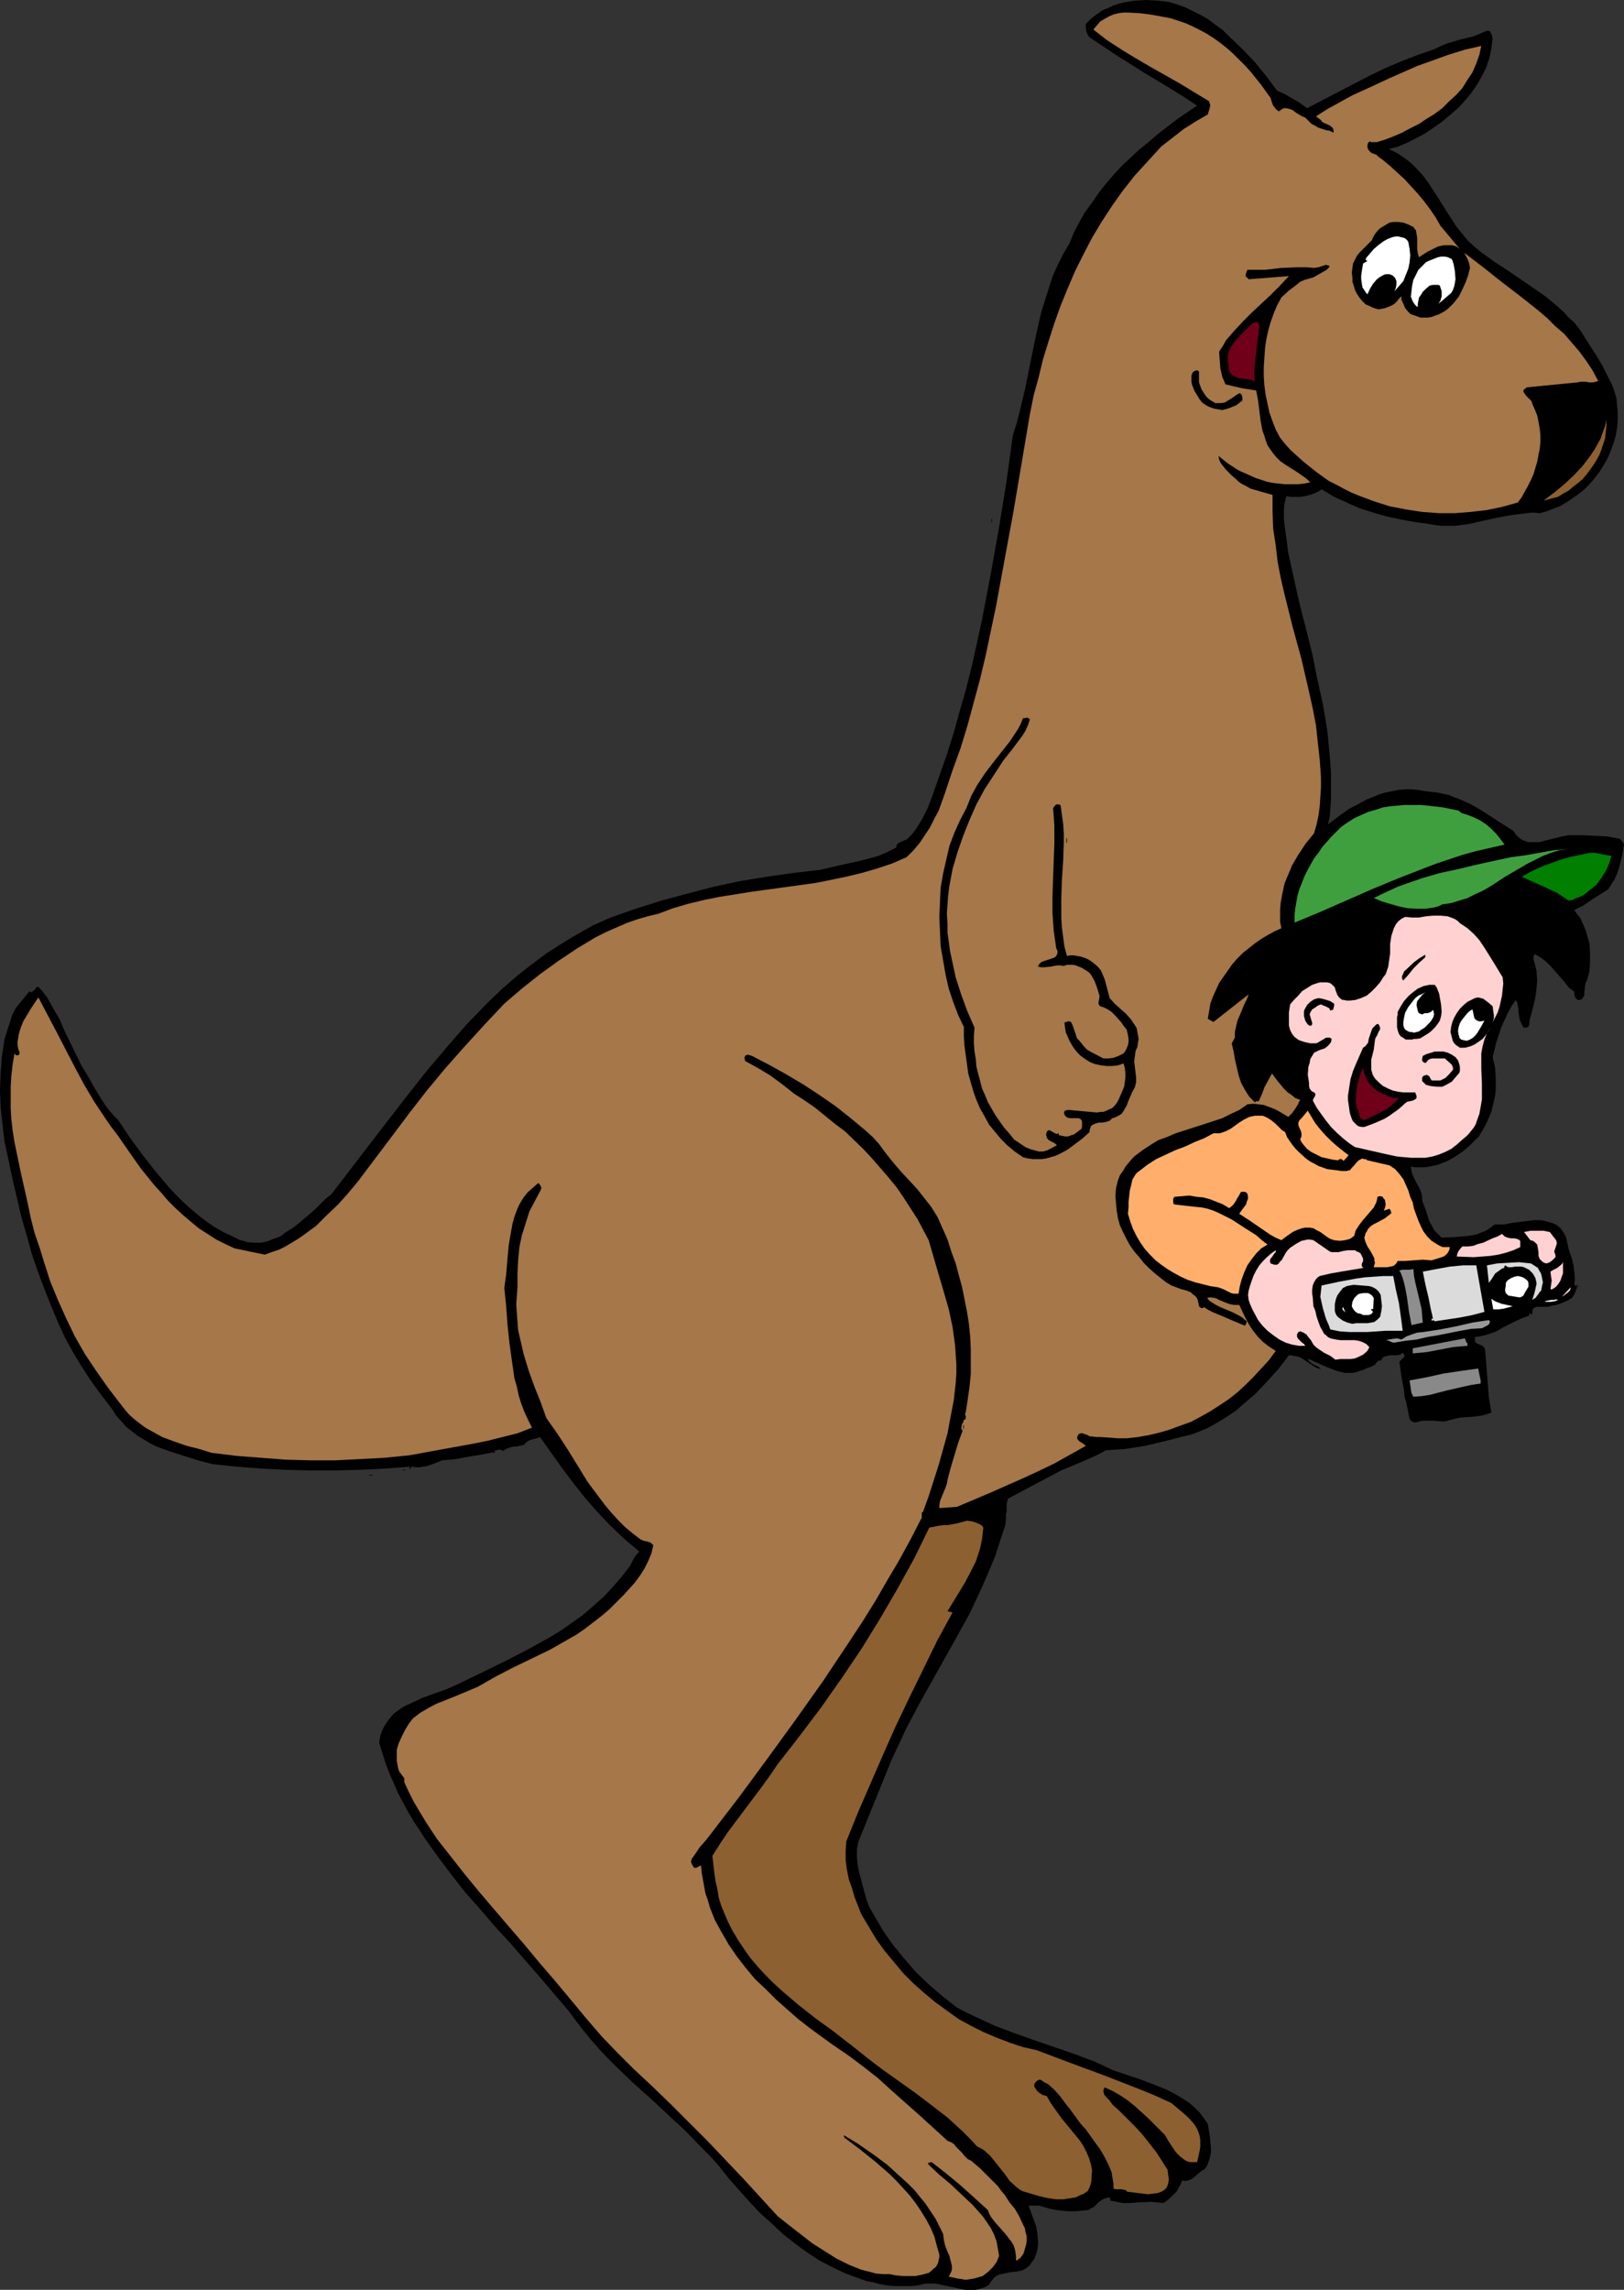 <?xml version="1.0" encoding="UTF-8" standalone="no"?>
<svg
   version="1.0"
   width="110.443mm"
   height="155.668mm"
   id="svg51"
   sodipodi:docname="Kangaroo with Boy.wmf"
   xmlns:inkscape="http://www.inkscape.org/namespaces/inkscape"
   xmlns:sodipodi="http://sodipodi.sourceforge.net/DTD/sodipodi-0.dtd"
   xmlns="http://www.w3.org/2000/svg"
   xmlns:svg="http://www.w3.org/2000/svg">
  <rect width="100%" height="100%" fill="#333333" stroke="none"/>
  <sodipodi:namedview
     id="namedview51"
     pagecolor="#ffffff"
     bordercolor="#000000"
     borderopacity="0.25"
     inkscape:showpageshadow="2"
     inkscape:pageopacity="0.0"
     inkscape:pagecheckerboard="0"
     inkscape:deskcolor="#d1d1d1"
     inkscape:document-units="mm" />
  <defs
     id="defs1">
    <pattern
       id="WMFhbasepattern"
       patternUnits="userSpaceOnUse"
       width="6"
       height="6"
       x="0"
       y="0" />
  </defs>
  <path
     style="fill:#000000;fill-opacity:1;fill-rule:evenodd;stroke:none"
     d="m 328.217,23.269 2.101,0.97 1.939,1.131 1.939,1.131 1.778,1.293 16.16,-8.403 4.04,-1.939 4.202,-1.778 4.202,-1.616 4.202,-1.454 1.616,-0.808 1.616,-0.646 3.232,-0.97 3.394,-0.808 1.616,-0.646 1.454,-0.646 0.485,-0.162 h 0.485 l 0.323,0.162 0.162,0.323 0.323,0.646 0.162,0.97 -0.323,2.424 -0.485,2.424 -0.808,2.424 -1.131,2.262 -1.293,2.262 -1.454,2.101 -1.616,1.939 -1.778,1.939 -2.101,1.778 -2.101,1.778 -2.101,1.454 -2.101,1.454 -2.424,1.293 -2.262,1.131 -2.262,0.97 -2.424,0.646 2.262,1.131 1.939,1.293 1.616,1.293 1.616,1.616 1.454,1.616 1.293,1.778 2.424,3.717 2.424,3.878 2.424,3.717 1.454,1.778 1.454,1.778 1.778,1.616 1.778,1.454 3.394,2.424 3.232,2.101 6.626,4.525 3.232,2.262 3.07,2.585 1.454,1.293 1.293,1.454 1.454,1.293 1.293,1.616 1.939,3.07 2.101,3.232 1.939,3.232 0.808,1.616 0.808,1.616 0.808,1.616 0.646,1.778 0.485,1.616 0.162,1.939 0.162,1.778 v 1.778 l -0.162,2.101 -0.323,1.939 -0.485,1.778 -0.646,1.778 -0.646,1.616 -0.808,1.616 -0.97,1.616 -0.97,1.454 -1.293,1.616 -1.131,1.293 -1.293,1.293 -1.454,1.131 -1.616,1.131 -1.454,0.97 -1.616,0.97 -1.778,0.646 -1.616,0.646 -1.778,0.485 -1.778,-0.162 -1.778,0.162 -3.717,0.485 -3.555,0.646 -3.717,0.808 -3.555,0.808 -3.555,0.485 h -1.778 -1.778 l -1.616,-0.162 -1.778,-0.323 -3.555,-0.485 -3.555,-0.646 -3.717,-0.808 -3.394,-0.97 -3.555,-1.131 -3.232,-1.454 -3.232,-1.454 -3.232,-1.939 -0.97,0.646 -1.131,0.485 -0.97,0.323 -1.293,0.323 -1.131,0.162 h -1.131 -1.293 l -1.131,-0.162 -0.485,1.778 -0.162,1.778 v 1.939 l 0.162,1.778 0.485,3.555 0.485,3.717 1.454,6.625 1.454,6.464 1.616,6.302 1.616,6.464 1.293,6.464 1.454,6.464 1.131,6.787 0.323,3.232 0.323,3.393 0.162,2.101 0.162,2.262 v 4.525 2.262 l -0.162,2.262 -0.162,2.262 -0.485,1.939 2.747,-2.101 2.747,-1.939 3.07,-1.616 1.454,-0.808 1.616,-0.646 1.616,-0.646 1.616,-0.485 1.616,-0.323 1.616,-0.323 1.778,-0.162 h 1.616 l 1.778,0.162 1.778,0.323 1.454,0.162 1.616,0.162 1.454,0.323 1.454,0.323 1.616,0.646 1.293,0.485 2.909,1.293 2.747,1.616 2.747,1.778 2.747,1.778 2.586,1.616 0.646,0.97 0.646,0.646 0.808,0.646 0.808,0.323 0.97,0.323 h 0.808 0.97 0.97 l 1.939,-0.485 1.939,-0.485 1.939,-0.485 1.778,-0.323 h 3.394 l 3.394,0.162 3.232,0.162 1.616,0.323 1.616,0.323 0.97,1.293 -0.485,3.07 -0.808,3.07 -0.485,1.454 -0.646,1.454 -0.808,1.293 -0.808,1.293 -4.363,2.747 -2.101,1.454 -2.262,1.131 0.646,0.97 0.808,0.97 0.485,0.97 0.485,1.131 0.485,1.131 0.323,1.131 0.646,2.262 0.162,2.424 v 2.424 l -0.162,2.424 -0.646,2.262 -0.323,0.646 -0.162,0.808 -0.162,1.616 v 0.646 l -0.323,0.646 -0.162,0.323 -0.323,0.162 -0.323,0.162 h -0.485 l -0.485,-0.323 -0.323,-0.485 -0.162,-0.646 v -0.646 l -1.454,-1.131 -1.131,-1.454 -2.262,-2.585 -1.131,-1.293 -1.293,-1.293 -1.293,-0.97 -1.616,-0.97 -0.323,0.646 v 0.646 l 0.323,1.131 0.323,1.293 0.162,0.646 v 0.646 l 0.162,1.778 -0.162,1.778 -0.162,1.616 -0.323,1.778 -0.808,3.232 -0.485,1.616 -0.162,1.616 -0.323,0.323 -0.323,0.162 h -0.485 -0.323 l -0.485,-0.97 -0.485,-1.131 -0.162,-1.131 -0.162,-1.131 v -0.646 l -0.162,-0.646 -0.162,-0.808 -0.323,-0.646 -1.131,1.616 -0.97,1.778 -0.808,1.778 -0.808,1.778 -1.293,3.878 -0.97,3.878 0.323,1.293 0.323,1.454 0.162,2.909 v 2.747 l -0.162,1.454 -0.323,1.454 -0.323,1.454 -0.323,1.293 -1.131,2.585 -0.646,1.293 -0.646,1.131 -0.808,1.293 -0.97,0.97 -1.616,1.616 -1.778,1.454 -1.939,1.293 -2.101,1.131 -2.101,0.808 -2.262,0.485 -1.131,0.162 h -1.131 -1.293 l -1.131,-0.162 0.162,1.131 0.323,1.131 0.97,1.939 0.646,1.131 0.485,1.131 0.323,1.131 v 1.131 l 0.97,2.585 0.808,2.585 0.646,1.131 0.646,1.293 0.97,0.97 0.97,0.97 3.555,-0.162 1.778,-0.162 1.778,-0.162 1.778,-0.323 1.616,-0.646 0.808,-0.323 0.808,-0.485 0.646,-0.485 0.808,-0.646 h 1.131 1.293 l 2.586,-0.485 2.747,-0.323 2.586,-0.323 h 1.131 l 1.293,0.162 1.131,0.323 1.131,0.323 0.97,0.485 0.97,0.808 0.808,1.131 0.646,1.293 0.323,1.454 0.323,1.454 0.97,2.909 0.323,1.616 0.162,1.454 0.162,1.616 -0.162,1.454 0.323,0.485 0.162,-0.162 0.162,-0.162 v -0.323 0.323 l 0.323,0.323 0.162,0.162 v 0 l -0.162,0.162 v -0.162 l -0.162,-0.162 -0.162,-0.162 v 0.323 0.323 l -0.323,0.808 -0.323,0.808 -0.485,0.808 -0.97,0.646 -0.97,0.485 -2.262,0.808 -0.97,0.162 -1.131,0.323 h -0.97 -0.97 -0.485 -0.485 l -0.485,0.162 -0.162,0.162 -0.323,0.162 -0.162,1.293 v 0.162 h -0.162 l -0.162,-0.162 h -0.485 v 0.323 0.162 l -1.778,0.646 -1.778,0.808 -3.232,1.616 -1.616,0.97 -1.778,0.646 -1.778,0.485 -0.808,0.162 -1.131,0.162 v 0.323 0.485 0.485 l 0.485,0.323 0.323,0.162 1.131,0.485 0.323,0.323 0.323,0.485 0.162,1.939 0.162,2.101 0.323,4.04 0.323,4.201 0.323,1.939 0.323,2.101 -1.293,0.485 -1.293,0.323 -1.293,0.162 -1.293,0.162 -2.747,0.162 -1.454,0.323 -1.293,0.323 -1.131,0.323 h -1.131 l -2.101,-0.162 h -2.424 l -0.97,0.162 -1.131,0.323 -0.646,-0.162 -0.485,-0.323 -0.323,-0.485 -0.162,-0.646 -0.646,-3.393 -0.485,-1.616 -0.162,-1.778 -0.646,-3.393 -0.485,-3.555 v -0.323 l 0.323,-0.323 0.646,-0.646 0.162,-0.162 0.162,-0.323 -0.162,-0.323 v -0.162 l -0.323,-0.323 -0.646,0.485 -0.808,0.162 h -1.778 l -0.808,0.162 -0.646,0.162 -0.323,0.162 -0.162,0.162 -0.162,0.323 -0.323,0.485 -0.162,-0.162 h -0.162 l -0.323,0.162 -0.323,0.323 -0.323,0.323 v 0.162 l -0.162,0.162 -0.646,0.323 -0.646,0.323 -0.646,0.162 -0.97,0.485 -1.131,0.323 -0.808,0.323 -0.97,0.162 h -0.97 -0.97 l -1.939,-0.485 -1.778,-0.646 -1.939,-0.808 -1.778,-0.808 -1.778,-0.808 -0.323,0.162 0.646,0.646 0.646,0.485 0.646,0.323 0.808,0.323 0.646,0.646 -1.131,-0.323 -0.808,-0.485 -1.939,-1.293 -0.97,-0.646 -0.97,-0.485 -1.131,-0.162 -0.646,-0.162 h -0.646 l -2.586,3.393 -2.909,3.232 -3.07,3.232 -3.394,2.909 -1.616,1.454 -1.939,1.293 -1.778,1.131 -1.939,1.131 -1.778,0.97 -1.939,0.808 -2.101,0.808 -2.101,0.485 -5.01,1.293 -4.848,1.131 -5.01,0.808 -2.586,0.162 -2.424,0.162 -1.454,0.808 -1.293,0.646 -2.909,1.293 -5.818,2.424 -13.736,7.272 -0.323,1.616 v 1.778 l -0.162,0.646 v 0.97 l -0.162,1.778 -1.293,3.878 -1.293,4.04 -1.616,3.878 -1.616,3.717 -1.778,3.878 -1.778,3.717 -4.04,7.272 -8.242,14.705 -3.878,7.272 -1.778,3.878 -1.778,3.717 v 0 l -8.727,21.492 -0.323,1.939 v 1.778 l 0.162,1.939 0.323,1.778 0.97,3.717 0.97,3.555 0.808,2.101 1.131,1.939 1.131,1.939 1.131,1.939 2.586,3.717 2.909,3.555 3.07,3.555 3.394,3.232 3.394,2.909 3.717,2.909 2.424,1.293 2.424,1.131 4.848,2.262 5.171,1.939 5.01,1.778 10.343,3.555 5.171,1.939 4.848,2.262 3.394,1.131 3.394,1.131 3.394,1.293 3.232,1.293 1.616,0.808 1.454,0.808 1.616,0.97 1.454,0.97 1.293,1.131 1.293,1.293 0.97,1.293 1.131,1.616 0.485,2.909 0.162,1.616 0.162,1.454 v 1.454 l -0.323,1.454 -0.485,1.454 -0.323,0.646 -0.485,0.646 -0.808,0.485 -0.646,0.485 -1.293,1.131 -0.646,0.485 -0.808,0.323 -0.808,0.162 -0.808,-0.162 -0.323,0.97 -0.485,0.808 -0.485,0.97 -0.646,0.646 -0.646,0.646 -0.646,0.646 -0.808,0.646 -0.808,0.485 -1.454,-0.162 -1.616,-0.162 -3.555,0.162 -1.939,0.162 h -1.778 l -1.616,-0.323 -1.616,-0.323 v -0.323 -0.162 l -0.323,-0.323 -0.808,0.162 -0.808,0.323 -0.485,0.323 -0.646,0.485 -1.131,1.131 -0.646,0.323 -0.808,0.485 -1.616,0.162 -1.778,0.162 h -1.778 l -1.616,-0.162 -1.454,-0.162 -1.616,-0.323 -2.909,-0.808 h -2.586 l 0.646,1.778 0.646,1.778 0.646,1.778 0.323,1.939 0.162,1.939 v 0.97 l -0.162,0.97 -0.162,0.808 -0.323,0.97 -0.323,0.808 -0.646,0.808 -0.485,0.808 -0.646,0.485 -0.646,0.485 -0.646,0.323 -1.616,0.323 -1.616,0.162 -1.454,0.323 -0.808,0.162 -0.646,0.162 -0.808,0.485 -0.485,0.485 -0.646,0.808 -0.485,0.808 -1.131,0.646 -1.131,0.323 -1.131,0.323 h -1.293 -1.131 l -1.131,-0.162 -2.262,-0.485 -2.262,-0.485 -2.262,-0.485 h -1.131 -1.131 l -1.131,0.162 -1.131,0.323 -1.939,0.162 h -1.939 -1.939 l -1.939,-0.162 -1.939,-0.323 -1.778,-0.485 -1.778,-0.323 -1.778,-0.646 -3.555,-1.293 -3.394,-1.616 -3.394,-1.778 -3.232,-2.101 -3.07,-2.262 -3.07,-2.424 -2.909,-2.747 -2.909,-2.585 -2.747,-2.909 -2.586,-2.909 -2.586,-2.909 -2.424,-3.07 -2.101,-2.424 -2.262,-2.262 -4.363,-4.525 -4.525,-4.201 -4.525,-4.201 -4.687,-4.201 -4.525,-4.363 -2.262,-2.262 -2.101,-2.262 -2.101,-2.424 -2.101,-2.585 -3.394,-4.525 -3.717,-4.363 -3.717,-4.363 -7.595,-8.726 -3.878,-4.201 -3.717,-4.363 -3.878,-4.363 -3.555,-4.525 -3.394,-4.525 -3.232,-4.525 -3.07,-4.686 -1.454,-2.424 -1.293,-2.424 -1.293,-2.424 -1.131,-2.585 -1.131,-2.585 -0.97,-2.585 -0.808,-2.585 -0.808,-2.585 0.323,-1.939 0.646,-1.616 0.808,-1.454 0.97,-1.293 0.97,-1.131 1.293,-0.97 1.454,-0.97 1.454,-0.646 3.07,-1.454 3.07,-1.131 3.232,-1.131 1.454,-0.646 1.454,-0.646 5.979,-2.909 5.979,-2.909 5.979,-3.07 2.909,-1.616 2.909,-1.616 2.909,-1.778 2.747,-1.939 2.747,-1.939 2.586,-2.262 2.586,-2.262 2.424,-2.585 2.262,-2.585 2.262,-2.909 0.485,-0.97 0.485,-0.97 0.646,-0.97 0.808,-0.808 -1.939,-1.616 -1.939,-1.616 -3.555,-3.393 -3.394,-3.555 -3.232,-3.717 -3.07,-3.878 -2.909,-3.878 -2.747,-3.878 -2.747,-3.878 -0.97,0.323 -1.293,0.323 -0.485,0.162 -0.485,0.323 -0.485,0.323 -0.323,0.485 -0.485,0.162 -0.808,0.162 -0.808,0.162 h -0.808 l -1.454,0.485 -0.646,0.323 -0.485,0.323 -0.323,-0.162 -0.323,-0.162 h -0.485 l -0.485,0.162 -0.808,0.162 h 0.323 v 0.485 h -0.323 v -0.162 l -3.232,0.646 -3.07,0.485 -3.394,0.646 -1.778,0.162 -1.778,0.162 -1.939,0.808 -1.939,0.646 -0.97,0.162 -0.97,0.162 h -0.97 l -0.97,-0.162 -0.646,0.808 0.162,-0.808 -6.303,0.485 -6.464,0.323 -6.303,0.162 h -6.464 l -6.464,-0.162 -6.303,-0.323 -6.303,-0.485 -6.141,-0.646 -3.717,-0.97 -3.555,-1.131 -3.555,-1.131 -3.555,-1.293 -1.616,-0.808 -1.616,-0.97 -1.616,-0.97 -1.454,-1.131 -1.454,-1.131 -1.293,-1.454 -1.293,-1.454 -1.131,-1.778 -2.747,-3.555 -2.586,-3.555 -2.424,-3.717 -2.262,-3.717 -2.101,-3.878 -1.778,-3.878 -1.616,-3.878 -1.616,-4.04 -1.778,-4.686 -1.616,-4.686 -1.293,-4.686 -1.454,-5.009 L 4.363,307.831 3.232,302.983 1.131,293.126 0.646,288.925 0.162,284.562 0,280.199 l 0.162,-4.363 0.162,-2.262 0.162,-2.101 0.323,-2.101 0.323,-2.262 0.646,-2.101 0.646,-1.939 0.646,-2.101 0.97,-1.939 3.555,-4.363 0.162,0.162 0.323,0.162 0.162,-0.162 0.162,-0.162 0.323,-0.162 0.162,-0.162 0.323,-0.485 0.162,-0.162 0.162,-0.162 h 0.162 l 0.323,0.162 1.131,1.293 0.97,1.293 1.616,2.909 1.616,2.747 1.293,3.07 2.909,5.979 1.454,2.909 1.778,2.909 1.616,2.909 1.778,2.909 0.97,1.454 0.97,1.293 1.131,1.293 1.131,1.131 2.909,4.363 3.07,4.201 3.394,4.363 3.394,4.04 1.778,1.939 1.939,1.939 1.939,1.778 2.101,1.778 2.101,1.616 2.101,1.454 2.262,1.293 2.424,1.131 0.97,0.485 0.97,0.485 0.808,0.162 0.97,0.323 1.778,0.162 h 1.778 l 1.616,-0.323 1.616,-0.646 1.778,-0.646 1.454,-1.131 1.616,-0.97 1.454,-1.131 3.07,-2.585 1.454,-1.293 1.293,-1.293 1.293,-1.293 1.454,-1.131 9.535,-12.443 9.858,-12.766 4.848,-6.14 5.171,-6.14 5.333,-6.14 5.656,-5.817 3.555,-3.393 3.717,-3.232 3.717,-2.909 3.878,-2.909 4.04,-2.585 4.04,-2.424 4.04,-2.262 4.363,-1.939 6.464,-2.262 6.626,-2.101 6.626,-1.778 6.787,-1.778 6.787,-1.454 6.949,-1.131 6.787,-0.97 6.949,-0.808 4.848,-1.131 5.171,-1.131 2.424,-0.646 2.424,-0.646 2.262,-0.97 2.262,-1.131 0.162,-0.485 0.162,-0.485 0.485,-0.323 0.323,-0.162 1.131,-0.485 0.485,-0.162 0.323,-0.323 1.131,-1.131 0.97,-1.293 0.808,-1.293 0.808,-1.293 1.293,-2.585 1.131,-2.909 1.939,-5.494 1.939,-5.494 1.778,-5.656 1.616,-5.817 1.616,-5.656 1.454,-5.817 1.293,-5.817 1.293,-5.979 2.262,-11.796 2.101,-11.796 1.939,-11.958 1.616,-11.796 0.97,-3.07 0.808,-3.07 1.454,-6.14 1.293,-6.464 1.293,-6.302 1.454,-6.464 0.97,-3.07 0.97,-3.07 0.97,-3.07 1.293,-2.909 1.454,-2.909 1.616,-2.747 1.131,-2.747 1.454,-2.747 1.454,-2.585 1.778,-2.424 1.778,-2.585 1.939,-2.424 1.939,-2.262 2.101,-2.262 2.262,-2.101 2.262,-2.101 2.424,-1.939 2.424,-2.101 4.848,-3.717 5.01,-3.393 -3.394,-2.262 -3.394,-2.101 -6.949,-4.201 -6.949,-4.363 -3.394,-2.262 -3.394,-2.262 -0.323,-0.323 -0.323,-0.485 -0.323,-0.808 -0.162,-0.97 V 6.14 l 1.131,-1.131 0.97,-0.808 1.131,-0.808 1.131,-0.808 1.293,-0.485 1.293,-0.646 1.454,-0.485 1.293,-0.323 2.909,-0.485 L 294.604,0 l 2.909,0.162 2.909,0.323 2.101,0.646 2.262,0.808 1.939,0.97 1.939,0.97 1.939,1.131 1.939,1.454 1.778,1.293 1.616,1.616 3.394,3.232 3.232,3.393 2.909,3.555 z"
     id="path1" />
  <path
     style="fill:#a57749;fill-opacity:1;fill-rule:evenodd;stroke:none"
     d="m 326.601,25.208 0.323,1.131 0.323,0.808 0.646,0.808 0.323,0.323 0.485,0.323 0.485,-0.323 0.485,-0.323 0.323,-0.162 h 0.485 l 0.808,0.162 0.97,0.323 0.808,0.646 0.808,0.485 0.808,0.485 0.808,0.323 0.808,0.808 0.808,0.808 0.97,0.485 0.808,0.485 1.939,0.646 0.97,0.162 0.97,0.485 v -0.485 -0.162 l -0.162,-0.485 -0.485,-0.485 -0.485,-0.323 -1.131,-0.485 -0.646,-0.323 -0.323,-0.485 -1.293,-0.97 3.07,-1.939 3.232,-1.778 3.232,-1.778 3.232,-1.454 6.626,-3.07 6.626,-2.909 4.04,-1.454 4.04,-1.454 4.202,-1.293 2.101,-0.485 2.101,-0.485 -0.485,2.262 -0.808,2.262 -0.97,2.262 -1.293,1.939 -1.293,2.101 -1.616,1.778 -1.778,1.616 -1.778,1.778 -1.939,1.454 -2.101,1.293 -1.939,1.293 -2.262,1.131 -2.101,1.131 -2.262,0.97 -2.101,0.808 -2.101,0.646 h -0.808 -0.646 l -0.323,-0.162 -0.323,0.162 -0.162,0.162 -0.162,0.485 v 0.485 0.323 l 0.323,0.646 0.646,0.646 0.808,0.323 0.485,0.162 0.485,0.485 1.131,0.808 0.97,0.808 0.97,0.808 3.717,3.393 3.394,3.717 1.616,1.939 1.454,1.939 1.454,2.101 1.293,2.262 5.01,5.979 -0.646,-0.485 -0.646,-0.323 -0.808,-0.162 h -0.646 -1.454 l -1.454,0.323 -1.293,0.646 -1.293,0.646 -1.293,0.808 -0.97,0.646 -0.323,-0.97 -0.162,-1.131 v -0.97 -0.97 -0.97 l -0.162,-0.97 -0.162,-0.97 -0.323,-0.323 -0.323,-0.485 -1.293,-0.646 -1.293,-0.485 -1.293,-0.162 h -0.646 -0.646 l -0.97,0.162 -0.808,0.485 -0.808,0.485 -0.808,0.485 -0.646,0.646 -0.646,0.808 -0.485,0.808 -0.323,0.808 -1.616,1.616 -1.616,1.616 -0.646,0.808 -0.485,0.97 -0.485,0.97 -0.162,1.131 -0.162,1.293 0.162,1.131 v 1.131 l 0.323,0.97 0.323,1.131 0.485,0.97 0.646,0.97 0.646,0.808 0.485,0.485 0.485,0.485 1.131,0.485 0.646,0.323 0.485,0.162 0.97,0.323 1.778,-0.323 0.808,-0.323 0.808,-0.323 0.808,-0.485 0.646,-0.646 0.485,-0.646 0.646,-0.646 v 0.97 l 0.485,0.97 0.485,1.131 0.646,0.808 0.646,0.646 0.808,0.323 0.97,0.323 0.808,0.323 h 0.97 0.97 l 0.97,-0.162 0.808,-0.323 0.97,-0.323 0.97,-0.485 0.808,-0.485 0.808,-0.646 1.293,-1.293 1.293,-1.616 0.97,-1.939 0.808,-1.778 0.646,-1.778 0.485,-1.939 -0.162,-0.97 -0.323,-0.97 -0.485,-0.97 -0.485,-0.97 4.848,3.717 4.687,3.717 4.848,3.717 4.687,3.717 2.262,1.939 2.101,2.101 2.262,1.939 1.939,2.262 1.939,2.262 1.778,2.424 1.616,2.424 1.454,2.747 -0.646,0.162 -0.646,0.162 h -1.131 l -0.646,-0.162 h -1.454 l -0.808,0.162 -13.09,1.293 -0.323,0.323 -0.323,0.162 -0.162,0.323 v 0.323 l 0.323,0.485 0.323,0.485 0.485,0.485 0.485,0.485 0.485,0.485 0.162,0.646 0.646,1.454 0.646,1.616 0.323,1.616 0.323,1.778 0.162,1.616 v 1.778 l -0.162,1.616 -0.323,1.616 -0.323,1.778 -0.485,1.616 -0.485,1.616 -0.646,1.454 -0.808,1.616 -0.808,1.454 -0.808,1.454 -0.97,1.293 -4.04,1.131 -3.878,0.808 -4.202,0.485 -4.04,0.323 h -4.202 l -4.202,-0.323 -4.202,-0.646 -4.202,-0.808 -4.04,-1.293 -3.878,-1.454 -1.939,-0.808 -1.939,-0.97 -1.778,-0.97 -1.939,-0.97 -1.616,-1.131 -1.778,-1.293 -1.616,-1.293 -1.616,-1.293 -1.616,-1.454 -1.616,-1.454 -1.454,-1.616 -1.293,-1.616 -1.131,-2.101 -0.808,-2.101 -0.808,-2.262 -0.485,-2.262 -0.485,-2.262 -0.323,-2.424 -0.162,-2.424 v -2.262 l 0.162,-2.424 0.162,-2.424 0.323,-2.262 0.485,-2.262 0.646,-2.262 0.808,-2.262 0.808,-1.939 1.131,-2.101 1.939,-1.778 1.939,-1.454 0.97,-0.808 1.131,-0.485 1.131,-0.323 1.131,-0.323 1.131,-0.646 1.131,-0.646 1.131,-0.646 0.485,-0.485 0.323,-0.485 -0.485,-0.162 -0.485,-0.162 -0.97,0.323 -0.97,0.323 -1.131,0.162 -1.939,-0.162 h -2.262 l -4.202,0.162 -4.202,0.485 h -2.262 -2.262 l -0.323,0.808 -0.162,0.808 0.808,0.808 10.343,-0.808 -2.424,2.585 -2.262,2.262 -2.424,2.262 -2.424,2.262 -2.262,2.262 -2.262,2.424 -2.101,2.424 -0.808,1.454 -0.97,1.454 0.162,2.262 0.162,2.101 0.485,2.101 0.808,1.939 1.939,0.485 2.101,0.485 1.939,0.323 1.939,0.323 0.485,2.585 0.323,2.585 0.323,2.585 0.485,2.585 0.485,1.293 0.323,1.131 0.485,1.293 0.646,0.97 0.808,1.131 0.808,0.97 0.97,0.97 1.131,0.808 1.778,1.131 0.808,0.485 0.97,0.646 1.616,1.131 0.808,0.646 0.646,0.646 -1.616,0.323 -1.616,0.162 h -1.616 -1.616 l -1.616,-0.162 -1.454,-0.162 -1.616,-0.323 -1.454,-0.485 -1.454,-0.485 -1.454,-0.646 -1.454,-0.646 -1.454,-0.646 -2.747,-1.778 -2.424,-1.939 0.162,0.97 0.485,0.97 0.646,0.808 0.646,0.808 1.616,1.616 0.808,0.646 0.808,0.808 0.97,0.646 0.97,0.485 1.131,0.646 1.131,0.323 2.262,0.646 2.262,0.646 v 4.363 l 0.162,4.363 0.646,4.201 0.485,4.201 0.808,4.201 0.97,4.201 2.101,8.403 2.262,8.241 1.939,8.403 0.97,4.363 0.808,4.201 0.485,4.525 0.485,4.363 0.162,2.262 0.162,2.424 v 2.424 l -0.162,2.424 -0.162,2.424 -0.323,2.424 -0.485,2.262 -0.646,2.262 -2.101,2.585 -1.939,2.909 -1.616,2.747 -0.646,1.616 -0.646,1.454 -0.646,1.616 -0.323,1.454 -0.323,1.616 -0.323,1.778 -0.162,1.616 v 1.616 1.778 l 0.323,1.616 -1.778,0.808 -1.778,0.97 -1.616,0.97 -1.616,1.131 -1.616,1.293 -1.454,1.131 -1.454,1.454 -1.293,1.454 -1.131,1.616 -1.131,1.616 -1.131,1.616 -0.808,1.778 -0.808,1.778 -0.646,1.778 -0.323,1.939 -0.323,1.939 1.454,0.808 9.05,-7.11 -0.485,1.293 -0.646,1.293 -1.131,2.747 -0.646,1.454 -0.323,1.454 -0.323,1.454 v 1.616 -0.162 l -0.808,1.454 0.485,2.101 0.323,1.939 0.485,2.101 0.485,2.101 0.646,1.939 0.97,1.778 1.131,1.778 0.646,0.646 0.808,0.808 0.323,-0.323 h 0.646 l 0.808,-1.778 0.646,-1.778 0.97,-1.778 0.97,-1.778 1.454,1.939 1.616,1.939 0.97,0.97 0.97,0.646 0.97,0.808 1.293,0.485 -0.323,0.485 -0.162,0.485 -0.808,1.293 -0.808,1.131 -0.485,0.485 -0.485,0.485 -2.424,-1.454 -1.293,-0.646 -1.293,-0.485 -1.293,-0.485 -1.293,-0.162 -1.454,-0.162 -1.454,0.162 -2.101,1.454 -2.101,0.97 -2.262,1.131 -2.424,0.808 -9.535,3.07 -2.262,0.97 -2.262,0.808 -2.101,1.293 -1.939,1.293 -1.939,1.454 -0.808,0.808 -0.808,0.97 -0.808,0.97 -0.646,1.131 -0.808,1.131 -0.485,1.293 -0.485,1.939 -0.162,1.939 0.162,1.939 0.162,1.939 0.323,1.939 0.485,1.778 0.808,1.778 0.808,1.616 0.97,1.778 1.131,1.616 1.293,1.454 1.131,1.454 1.454,1.454 1.454,1.293 1.616,1.293 1.454,1.131 0.646,0.323 0.485,0.323 1.293,0.485 1.293,0.485 1.293,0.323 1.131,0.485 0.485,0.485 0.485,0.323 0.485,0.485 0.323,0.646 0.162,0.808 0.162,0.808 0.323,0.323 0.323,0.162 h 0.323 l 0.162,-0.162 v -0.162 l 1.293,0.808 1.293,0.646 2.747,1.131 2.586,1.131 2.747,1.131 0.162,-0.323 0.162,-0.162 0.162,-0.646 -0.646,-0.485 -0.485,-0.485 -1.454,-0.808 -1.293,-0.646 -2.747,-1.131 -1.293,-0.646 -1.293,-0.808 -0.485,-0.323 -0.485,-0.646 0.485,-0.162 h 0.485 l 1.131,0.162 0.97,0.485 1.939,0.808 0.97,0.323 1.131,0.162 h 0.485 0.646 l 1.616,3.393 0.97,1.778 0.97,1.454 1.293,1.616 1.293,1.293 1.454,1.131 1.778,1.131 -1.778,2.424 -1.939,2.101 -1.939,2.101 -2.101,2.101 -2.101,1.939 -2.262,1.778 -2.424,1.616 -2.262,1.454 -2.586,1.454 -2.424,1.293 -2.747,0.97 -2.586,0.97 -2.747,0.808 -2.747,0.646 -2.747,0.485 -2.909,0.323 h -1.131 -1.131 l -2.101,-0.162 -2.262,-0.162 h -1.131 l -1.293,-0.162 h -0.485 l -0.485,-0.323 -0.485,-0.162 -0.485,-0.162 -0.323,-0.162 h -0.485 l -0.485,0.162 -0.323,0.485 -0.162,0.485 0.162,0.485 0.323,0.323 0.162,0.162 0.808,0.485 0.808,0.646 -4.04,2.262 -4.04,2.262 -4.04,1.939 -4.202,1.939 -8.403,3.717 -4.202,1.778 -4.202,1.778 -4.525,0.323 v -0.808 l 0.162,-0.97 0.646,-1.616 0.808,-1.939 0.323,-0.97 0.162,-0.97 0.808,-3.07 0.97,-3.232 0.97,-3.232 1.131,-3.07 -0.323,-0.485 v -0.323 l 0.162,-0.97 0.323,-0.323 v -0.323 l 0.162,-0.323 -0.162,-0.162 0.162,0.162 0.323,-0.162 0.162,-0.323 v -0.485 l -0.162,-0.485 v -0.323 l 0.162,-0.162 0.485,-3.232 0.485,-3.393 0.323,-3.232 v -3.232 -3.232 l -0.162,-3.232 -0.323,-3.232 -0.485,-3.07 -0.646,-3.232 -0.646,-3.232 -0.808,-2.909 -0.808,-3.07 -1.131,-3.07 -0.97,-3.07 -1.293,-2.909 -1.293,-2.909 -1.616,-2.585 -1.778,-2.262 -1.778,-2.262 -2.101,-2.262 -2.101,-2.262 -1.939,-2.262 -1.939,-2.424 -1.778,-2.424 -1.616,-1.778 -1.778,-1.616 -3.878,-3.232 -3.878,-3.07 -4.202,-2.909 -4.202,-2.747 -4.363,-2.585 -4.363,-2.424 -4.363,-2.262 -0.485,-0.162 -0.646,-0.162 -0.323,0.162 h -0.162 l -0.162,0.162 -0.162,0.485 0.162,0.808 3.232,1.778 3.232,1.939 3.07,2.262 3.07,2.424 2.747,1.778 2.586,1.778 2.586,2.101 2.586,2.101 2.586,1.939 4.687,4.525 2.262,2.424 2.101,2.424 2.101,2.424 2.101,2.585 1.778,2.585 1.778,2.747 1.778,2.747 1.454,2.747 1.454,2.747 2.586,8.888 1.293,4.363 1.293,4.525 0.97,4.525 0.646,4.686 0.162,2.424 0.162,2.424 v 2.424 l -0.162,2.424 -0.485,4.363 -0.808,4.201 -0.808,4.363 -1.131,4.04 -1.131,4.04 -1.293,4.04 -1.293,4.04 -1.454,4.04 -0.323,0.162 v 0.162 0.485 0.485 0.323 l -0.162,0.162 -2.747,5.333 -2.909,5.332 -3.07,5.171 -3.07,5.333 -3.232,5.171 -3.394,5.171 -6.787,10.18 -7.111,10.019 -7.272,10.019 -7.272,9.857 -7.434,9.695 -1.293,1.616 -1.293,1.454 -0.97,1.454 -1.131,1.616 -0.162,0.808 0.323,0.646 0.323,0.646 0.323,0.162 h 0.323 l 1.293,-0.646 0.162,1.939 0.323,1.778 0.323,1.778 0.323,1.778 0.646,1.778 0.485,1.778 1.293,3.232 1.778,3.232 1.778,3.07 2.101,3.07 2.262,2.909 2.424,2.909 2.747,2.585 2.586,2.585 2.909,2.585 2.747,2.424 2.909,2.262 3.07,2.262 2.909,2.101 4.04,2.747 3.878,2.909 3.717,2.909 3.555,3.232 7.111,6.302 7.272,6.625 0.808,0.323 0.808,0.485 0.646,0.808 0.646,0.646 0.808,0.808 0.646,0.808 0.808,0.808 0.97,0.485 2.262,1.939 2.262,2.262 2.262,2.262 0.808,1.131 0.97,1.131 1.131,1.778 0.646,0.808 0.808,0.97 1.131,1.939 0.97,2.101 0.485,0.97 0.162,0.97 0.323,1.131 v 1.131 l -0.162,0.97 -0.323,1.131 -0.323,1.131 -0.808,1.131 -1.131,0.808 v -1.131 l -0.162,-1.131 -0.162,-0.808 -0.323,-0.97 -0.485,-0.808 -0.485,-0.646 -1.131,-1.454 -1.293,-1.454 -1.293,-1.454 -1.131,-1.454 -0.485,-0.97 -0.323,-0.808 -3.555,-3.232 -3.394,-3.07 -3.717,-3.07 -3.717,-2.909 h -0.323 l -0.323,0.162 h -0.323 v 0.162 l 0.162,0.323 2.747,2.585 2.909,2.424 2.909,2.747 2.747,2.585 1.293,1.454 1.293,1.454 1.131,1.616 0.97,1.454 0.808,1.616 0.646,1.778 0.323,1.778 0.323,1.939 -0.323,0.808 -0.323,0.808 -0.485,0.646 -0.485,0.646 -1.131,1.131 -1.454,1.131 -1.131,0.323 -1.131,0.323 -0.97,0.162 -1.131,0.162 -0.97,-0.162 -1.131,-0.162 -2.262,-0.485 0.323,-0.646 0.323,-0.646 0.162,-0.646 v -0.808 l -0.323,-1.293 -0.323,-1.293 -0.646,-1.454 -0.485,-1.293 -0.323,-1.454 -0.162,-1.454 -0.97,-1.939 -0.97,-1.939 -1.293,-1.939 -1.293,-1.939 -1.454,-1.778 -1.454,-1.778 -1.616,-1.616 -1.778,-1.616 -3.555,-3.232 -3.717,-2.747 -3.717,-2.585 -3.717,-2.262 0.162,0.646 3.878,2.909 4.04,3.232 3.717,3.232 1.778,1.778 1.778,1.939 1.616,1.778 1.616,2.101 1.293,1.939 1.293,2.101 1.131,2.101 0.97,2.262 0.646,2.424 0.646,2.262 v 0.646 l -0.162,0.646 -0.162,0.808 -0.323,0.646 -0.323,0.485 -0.646,0.485 -0.485,0.485 -0.646,0.485 -1.778,0.485 -1.616,0.323 h -1.616 -1.616 l -1.778,-0.162 -1.616,-0.323 h -1.778 l -1.778,-0.162 -1.778,-0.485 -1.939,-0.485 -3.232,-1.293 -3.232,-1.616 -3.07,-1.939 -3.07,-1.939 -2.909,-2.262 -2.909,-2.262 -3.07,-2.424 -8.888,-9.695 -9.211,-9.695 -4.687,-4.686 -4.687,-4.686 -4.848,-4.686 -4.848,-4.525 -1.939,-1.939 -2.101,-2.101 -4.04,-4.201 -4.04,-4.686 -3.878,-4.686 -4.04,-4.848 -4.04,-4.686 -3.878,-4.686 -4.04,-4.686 -3.878,-4.525 -3.717,-4.363 -3.717,-4.525 -3.555,-4.525 -3.555,-4.525 -1.616,-2.424 -1.454,-2.262 -1.454,-2.424 -1.454,-2.424 -1.293,-2.585 -1.131,-2.424 v -0.485 -0.485 l -0.162,-0.323 -0.162,-0.162 -0.485,-0.646 -0.485,-0.646 -0.323,-0.97 -0.162,-0.97 -0.162,-0.808 v -0.97 -1.939 l 0.485,-1.616 0.808,-1.778 0.808,-1.616 0.97,-1.616 1.131,-1.454 1.939,-1.454 1.939,-1.131 2.101,-1.131 2.101,-0.808 4.363,-1.778 4.202,-1.778 4.525,-2.585 4.687,-2.424 9.373,-4.525 4.525,-2.585 2.262,-1.293 2.101,-1.454 2.101,-1.616 2.101,-1.616 2.101,-1.778 1.939,-1.939 1.616,-1.616 1.616,-1.778 1.454,-1.616 1.293,-1.778 1.131,-1.778 0.97,-1.939 0.808,-1.939 0.485,-2.101 -0.323,-0.323 -0.323,-0.323 -0.97,-0.323 -0.808,-0.162 -0.808,-0.323 -2.101,-1.616 -1.939,-1.616 -1.778,-1.778 -1.778,-1.939 -1.616,-1.939 -1.454,-1.939 -2.909,-3.878 -2.586,-4.201 -2.586,-4.201 -2.747,-4.201 -2.747,-3.878 -1.454,-4.04 -1.616,-4.04 -1.454,-4.04 -1.293,-4.201 -0.97,-4.201 -0.485,-2.101 -0.162,-2.101 -0.162,-2.262 -0.162,-2.262 0.162,-2.262 0.162,-2.262 v -3.393 l 0.162,-3.393 0.323,-3.393 0.646,-3.07 0.97,-3.07 0.97,-3.07 1.454,-2.747 1.454,-2.747 0.162,-0.485 -0.162,-0.485 -0.323,-0.485 -0.323,-0.323 -1.454,1.293 -1.293,1.131 -1.131,1.454 -0.97,1.616 -0.646,1.454 -0.646,1.778 -0.485,1.778 -0.323,1.778 -0.646,3.717 -0.323,3.555 -0.323,3.878 -0.485,3.555 0.485,4.686 0.323,4.525 0.485,4.686 0.646,4.686 0.646,4.525 0.646,2.262 0.485,2.262 0.646,2.101 0.808,2.101 0.97,2.101 0.97,1.939 -3.717,1.454 -3.878,0.97 -3.878,0.97 -4.04,0.808 -8.08,1.454 -7.919,1.454 -6.464,0.646 -6.303,0.323 -6.303,0.323 h -6.303 l -6.303,-0.162 -6.303,-0.485 -6.303,-0.485 -6.626,-0.808 -3.07,-0.97 -3.232,-0.808 -3.232,-1.131 -3.07,-1.131 -1.454,-0.808 -1.454,-0.808 -1.454,-0.808 -1.293,-0.97 -1.454,-1.131 -1.293,-1.131 -1.131,-1.293 -1.131,-1.454 -3.232,-4.201 -3.07,-4.363 -2.909,-4.363 -2.586,-4.525 -2.262,-4.686 -2.101,-4.686 -1.939,-4.686 -1.616,-5.009 -1.131,-3.717 -1.293,-3.717 L 7.919,313.002 7.111,309.124 5.333,301.206 3.717,293.449 3.232,290.379 2.909,287.471 2.747,284.724 v -2.747 -2.747 l 0.162,-2.747 0.323,-2.909 0.485,-2.909 0.162,0.162 0.162,0.323 H 4.363 4.687 l 0.162,-0.162 0.162,-0.162 v -0.485 l -0.162,-0.485 -0.162,-0.323 -0.162,-0.97 v -0.97 l 0.323,-1.939 0.485,-1.616 0.646,-1.616 0.97,-1.616 0.97,-1.616 1.939,-2.909 4.687,8.888 4.687,9.049 2.424,4.525 2.586,4.363 2.909,4.363 1.454,2.101 1.616,2.101 2.909,4.201 3.07,4.363 3.394,4.201 1.778,1.939 1.778,2.101 1.939,1.939 1.939,1.778 2.101,1.778 1.939,1.616 2.262,1.454 2.262,1.454 2.262,1.131 2.424,1.131 7.757,1.616 1.778,-0.646 1.939,-0.646 1.616,-0.808 1.616,-0.97 1.616,-0.97 1.616,-1.131 3.07,-2.262 2.747,-2.747 2.909,-2.747 2.586,-2.909 2.424,-2.909 8.888,-11.796 4.363,-5.817 4.525,-5.817 4.687,-5.656 5.01,-5.656 5.01,-5.494 5.171,-5.494 4.525,-3.878 4.687,-3.717 4.687,-3.393 4.848,-3.232 2.424,-1.454 2.424,-1.454 2.586,-1.293 2.586,-1.131 2.586,-1.131 2.747,-0.97 2.747,-0.808 2.747,-0.646 3.878,-1.454 3.878,-1.131 4.04,-0.97 4.04,-0.808 4.04,-0.646 4.04,-0.646 8.242,-1.131 8.242,-1.131 4.04,-0.808 3.878,-0.808 4.04,-0.97 3.878,-1.131 3.878,-1.293 3.717,-1.616 1.778,-1.778 1.616,-1.939 1.293,-1.939 1.293,-1.939 1.131,-2.262 1.131,-2.101 0.808,-2.262 0.808,-2.262 1.939,-5.817 2.101,-5.817 1.778,-5.817 1.616,-5.979 1.616,-5.979 1.454,-6.14 1.293,-6.14 1.293,-6.14 2.262,-12.281 2.262,-12.281 2.101,-12.443 2.101,-12.443 0.97,-4.848 1.293,-4.686 1.131,-4.686 1.454,-4.686 1.454,-4.525 1.616,-4.525 1.778,-4.363 1.939,-4.525 2.101,-4.201 2.262,-4.363 2.424,-4.04 2.747,-4.201 2.747,-3.878 3.07,-3.878 3.394,-3.717 3.394,-3.717 2.909,-2.262 2.909,-2.262 3.07,-1.939 3.07,-1.778 0.485,-1.616 0.162,-0.808 -0.162,-0.485 -0.162,-0.485 -3.717,-2.262 -3.717,-2.262 -7.434,-4.201 -3.878,-2.262 -3.717,-2.262 -3.717,-2.424 -3.555,-2.747 0.97,-1.131 0.808,-0.97 1.131,-0.646 1.131,-0.646 1.131,-0.485 1.293,-0.323 1.293,-0.162 h 1.293 l 2.909,0.162 2.586,0.323 2.747,0.485 2.586,0.485 1.939,0.646 1.939,0.646 1.778,0.808 1.939,0.97 1.778,0.97 1.778,1.131 1.778,1.293 1.616,1.293 1.616,1.454 1.616,1.616 1.454,1.454 1.454,1.616 2.586,3.232 z"
     id="path2" />
  <path
     style="fill:#ffffff;fill-opacity:1;fill-rule:evenodd;stroke:none"
     d="m 361.992,62.213 0.323,1.778 0.162,1.616 -0.162,1.778 -0.323,1.616 -0.646,1.616 -0.646,1.616 -1.131,1.293 -1.131,1.293 0.323,-0.808 0.162,-0.808 V 72.231 l -0.323,-0.808 -0.646,-0.646 -0.808,-0.323 h -0.485 -0.485 l -0.485,0.162 -0.323,0.162 -0.808,0.485 -0.646,0.485 -0.97,1.131 -0.808,1.293 -0.646,1.454 -0.323,-0.323 -0.323,-0.485 -0.646,-0.97 -0.162,-0.97 -0.162,-1.131 V 70.777 l 0.162,-1.131 0.162,-0.97 0.162,-0.97 1.131,-0.646 -0.323,-0.162 -0.162,-0.162 0.162,-0.485 0.97,-1.131 0.97,-1.131 1.131,-0.97 1.293,-0.97 1.131,-0.646 1.293,-0.485 0.808,-0.162 h 0.646 l 0.646,0.162 0.646,0.162 0.485,0.162 0.323,0.323 0.323,0.323 z"
     id="path3" />
  <path
     style="fill:#ffffff;fill-opacity:1;fill-rule:evenodd;stroke:none"
     d="m 373.628,67.868 0.323,1.778 0.162,2.101 -0.162,0.97 -0.162,0.808 -0.323,0.97 -0.485,0.808 -3.232,2.747 0.485,-0.808 0.323,-1.131 v -1.293 l -0.162,-0.485 -0.162,-0.485 -0.162,-0.485 -0.323,-0.162 h -0.646 -0.808 l -0.808,0.162 -1.131,0.97 -0.646,0.646 -0.485,0.808 -0.485,0.646 -0.162,0.808 -0.162,0.808 v 0.808 l -0.323,-0.162 -0.323,-0.323 -0.485,-0.646 -0.162,-0.323 -0.162,-0.323 -0.162,-0.485 -0.162,-0.323 0.162,-1.454 0.162,-1.454 0.323,-1.454 0.646,-1.293 0.646,-1.293 0.97,-0.97 0.97,-0.97 0.646,-0.323 0.808,-0.323 0.808,-0.323 0.808,-0.323 0.808,-0.162 h 0.97 l 0.808,0.162 0.646,0.323 0.323,0.162 0.162,0.323 0.162,0.485 z"
     id="path4" />
  <path
     style="fill:#700019;fill-opacity:1;fill-rule:evenodd;stroke:none"
     d="m 323.369,86.29 -0.646,5.656 -0.323,2.909 v 1.616 l 0.162,1.454 -0.97,-0.323 -2.262,-0.323 -1.131,-0.162 -0.97,-0.485 -0.485,-0.162 -0.323,-0.485 -0.323,-0.323 -0.162,-0.485 -0.162,-0.646 v -0.808 l -0.162,-0.808 v -0.808 -0.808 l 0.162,-0.808 0.323,-0.646 0.323,-0.808 0.97,-1.293 1.131,-1.293 2.262,-2.262 1.131,-1.131 0.485,-0.162 0.323,-0.162 h 0.323 l 0.162,0.162 0.323,0.323 0.162,0.485 v 0.646 l -0.162,0.646 v 0.646 z"
     id="path5" />
  <path
     style="fill:#000000;fill-opacity:1;fill-rule:evenodd;stroke:none"
     d="m 308.34,98.732 0.485,1.293 0.808,1.293 0.485,0.646 0.485,0.485 0.646,0.485 0.646,0.323 0.485,0.323 h 0.485 0.97 l 0.97,-0.162 0.808,-0.485 0.808,-0.485 1.616,-1.131 0.646,-0.323 0.485,0.485 0.162,0.646 v 0.646 l -0.162,0.323 -0.323,0.162 -0.97,0.808 -1.131,0.485 -1.293,0.485 -1.293,0.323 -0.97,-0.162 -0.97,-0.162 -0.97,-0.323 -0.808,-0.323 -0.808,-0.485 -0.646,-0.485 -0.646,-0.808 -0.485,-0.808 -0.808,-1.293 -0.646,-1.616 -0.162,-0.808 v -0.808 -0.808 l 0.323,-0.808 0.485,-0.323 0.323,-0.162 h 0.323 0.162 l 0.162,0.162 0.162,0.162 v 0.485 0.808 0.646 0.646 z"
     id="path6" />
  <path
     style="fill:#000000;fill-opacity:1;fill-rule:evenodd;stroke:none"
     d="m 411.12,100.833 v 1.293 1.454 l -0.162,1.616 -0.162,1.454 -0.162,1.454 -0.485,1.454 -0.485,1.454 -0.485,1.454 -1.454,2.262 -1.616,2.101 -1.616,2.101 -1.939,2.101 -1.939,1.939 -2.101,1.778 -2.262,1.454 -2.262,1.454 0.808,-1.454 0.646,-1.454 0.646,-1.454 0.646,-1.616 0.485,-1.778 0.323,-1.616 0.323,-1.778 0.162,-1.778 0.162,-1.778 -0.162,-1.616 -0.162,-1.778 -0.323,-1.778 -0.485,-1.616 -0.485,-1.616 -0.646,-1.616 -0.97,-1.616 4.202,-0.485 4.04,-0.162 3.878,-0.162 z"
     id="path7" />
  <path
     style="fill:#8c6030;fill-opacity:1;fill-rule:evenodd;stroke:none"
     d="m 400.454,127.657 -3.717,0.97 2.586,-1.939 2.747,-2.262 2.424,-2.262 2.262,-2.424 1.131,-1.454 0.97,-1.293 0.97,-1.454 0.808,-1.454 0.808,-1.454 0.485,-1.454 0.646,-1.778 0.323,-1.616 v 1.616 l -0.162,1.616 -0.162,1.616 -0.485,1.454 -0.485,1.454 -0.485,1.293 -0.808,1.454 -0.808,1.293 -0.808,1.131 -0.97,1.293 -0.97,1.131 -1.131,0.97 -1.293,0.97 -1.131,0.97 -1.454,0.808 z"
     id="path8" />
  <path
     style="fill:#000000;fill-opacity:1;fill-rule:evenodd;stroke:none"
     d="m 254.849,134.282 v -1.454 0.323 l 0.162,0.323 v 0.485 z"
     id="path9" />
  <path
     style="fill:#000000;fill-opacity:1;fill-rule:evenodd;stroke:none"
     d="m 264.707,184.86 -0.485,1.454 -0.646,1.454 -0.808,1.293 -0.97,1.293 -0.97,1.293 -0.97,1.293 -1.939,2.424 -2.424,3.717 -2.424,3.717 -2.101,3.878 -1.778,4.04 -1.616,4.04 -1.454,4.201 -1.293,4.363 -0.808,4.363 -0.323,2.424 -0.162,2.424 -0.162,2.262 0.162,2.424 v 2.424 l 0.323,2.262 0.323,2.424 0.485,2.262 0.485,2.262 0.485,2.262 1.454,4.525 1.616,4.363 1.778,4.04 -0.162,2.101 v 2.101 l 0.162,1.939 0.323,1.939 0.162,1.939 0.485,1.939 0.485,1.778 0.485,1.939 0.808,1.778 0.646,1.616 1.939,3.393 1.131,1.616 1.131,1.616 1.293,1.454 1.293,1.616 1.939,1.293 0.97,0.646 1.131,0.485 1.131,0.323 1.131,0.323 h 1.131 l 1.131,-0.323 2.424,-1.293 -0.323,-0.323 -0.485,-0.323 -0.97,-0.485 -0.485,-0.323 -0.323,-0.485 -0.162,-0.646 v -0.485 l 0.162,-0.323 0.162,-0.323 0.485,-0.162 0.323,0.162 0.323,0.162 0.485,0.323 0.323,0.162 0.485,0.162 0.485,-0.162 v 0.485 l 0.808,0.162 0.808,0.162 h 0.808 l 0.808,-0.323 0.646,-0.162 0.646,-0.485 0.646,-0.485 0.646,-0.485 0.162,-0.485 v -0.485 -0.485 -0.485 l -0.162,-0.323 -0.323,-0.323 -0.485,-0.162 h -0.485 -0.808 -0.97 l -0.485,-0.162 -0.323,-0.162 -0.323,-0.323 -0.162,-0.323 -0.162,-0.323 0.162,-0.162 v -0.323 l 0.162,-0.162 0.646,-0.162 h 0.485 l 1.778,0.162 1.778,0.162 1.778,0.162 1.778,0.162 0.808,-0.162 h 0.808 l 0.808,-0.323 0.646,-0.323 0.808,-0.323 0.646,-0.646 0.485,-0.646 0.485,-0.808 0.485,-1.131 0.485,-1.131 0.485,-1.131 0.162,-1.131 0.162,-1.293 v -1.131 l -0.162,-1.293 -0.323,-1.131 -1.454,0.485 -1.454,0.162 h -1.454 l -1.454,-0.162 -1.454,-0.323 -1.293,-0.485 -1.293,-0.808 -1.131,-0.808 -0.808,-0.808 -0.808,-0.97 -0.646,-0.97 -0.646,-1.131 -0.485,-1.131 -0.485,-1.131 -0.162,-1.131 -0.162,-1.293 0.485,-0.162 0.485,-0.162 h 0.323 l 0.323,0.162 0.162,0.162 0.162,0.323 0.323,0.808 0.323,0.97 0.323,0.97 0.323,0.97 0.323,0.323 0.323,0.323 0.646,0.808 0.646,0.808 0.646,0.646 0.808,0.485 3.394,1.778 h 1.293 l 1.293,-0.162 1.293,-0.485 1.293,-0.646 0.485,-0.646 0.323,-0.646 0.323,-0.808 0.162,-0.808 v -0.808 l -0.162,-0.97 -0.162,-0.808 -0.162,-0.646 -0.808,-0.97 -0.646,-0.97 -1.616,-1.778 -0.808,-0.808 -0.97,-0.646 -0.97,-0.485 -0.97,-0.323 -0.323,-0.323 -0.162,-0.485 0.162,-0.808 0.162,-1.131 -0.162,-0.323 -0.162,-0.646 -0.485,-1.454 -0.485,-1.293 -0.808,-1.454 -0.485,-0.646 -0.646,-0.485 -1.293,-0.808 -1.616,-0.646 -0.808,-0.162 h -0.646 -0.808 l -0.808,0.323 -0.97,-0.162 h -0.808 l -1.616,0.323 -1.616,0.162 h -0.808 l -0.808,-0.162 0.162,-0.485 0.323,-0.323 0.323,-0.323 0.323,-0.162 0.97,-0.323 0.485,-0.162 0.485,-0.162 0.97,-0.323 0.323,-0.162 0.323,-0.323 0.162,-0.323 0.162,-0.485 v -0.485 l -0.323,-0.646 -0.323,-2.262 -0.323,-2.262 -0.323,-4.525 v -4.525 l 0.323,-9.049 0.162,-4.363 v -4.525 l -0.323,-4.525 0.323,-0.485 0.485,-0.485 h 0.485 0.323 l 0.323,0.323 0.323,2.424 0.323,2.262 0.162,2.424 v 2.424 l -0.162,4.686 -0.323,4.848 -0.162,4.848 v 5.009 l 0.162,2.424 0.323,2.424 0.323,2.424 0.646,2.424 0.808,-0.162 h 0.97 l 0.808,0.162 0.97,0.162 0.97,0.323 0.808,0.323 0.808,0.485 0.646,0.485 1.131,0.97 0.808,0.97 0.485,1.131 0.485,1.131 0.646,2.424 0.646,2.424 1.293,1.454 1.454,1.293 1.454,1.293 1.293,1.454 0.97,1.454 0.485,0.808 0.162,0.97 0.162,0.808 0.162,0.97 -0.162,0.97 -0.162,1.131 -0.323,0.646 -0.162,0.485 -0.162,1.293 -0.162,1.293 0.162,1.293 0.323,2.747 v 1.293 l -0.323,1.293 -0.646,1.131 -0.485,1.131 -0.485,1.131 -0.485,1.293 -0.646,1.131 -0.646,0.97 -0.485,0.323 -0.646,0.323 -0.646,0.323 -0.646,0.162 -0.323,0.323 -0.323,0.323 -0.97,0.323 -0.97,0.162 h -0.97 l -0.97,0.323 -0.646,0.323 -0.323,0.323 -0.162,0.485 -0.162,0.485 v 0.485 l -1.778,1.616 -1.939,1.454 -1.939,1.454 -2.101,1.131 -1.131,0.485 -1.131,0.323 -1.131,0.323 -1.131,0.162 h -1.131 -1.131 l -1.293,-0.162 -1.293,-0.323 -2.101,-1.454 -1.939,-1.616 -1.616,-1.616 -1.616,-1.939 -1.454,-1.778 -1.131,-2.101 -1.131,-1.939 -0.97,-2.262 -0.808,-2.262 -0.646,-2.262 -0.646,-2.262 -0.323,-2.424 -0.323,-2.262 -0.323,-2.424 -0.162,-2.424 v -2.424 l -1.454,-3.07 -1.293,-3.393 -1.131,-3.393 -0.808,-3.555 -0.646,-3.717 -0.646,-3.717 -0.162,-3.717 -0.162,-3.717 0.162,-3.717 0.162,-3.717 0.646,-3.717 0.808,-3.555 0.808,-3.555 1.293,-3.393 1.454,-3.232 1.616,-3.07 0.646,-1.616 0.646,-1.616 0.808,-1.454 0.808,-1.454 1.939,-2.909 2.101,-2.747 4.202,-5.332 1.939,-2.909 0.808,-1.454 0.646,-1.616 h 0.485 l 0.485,-0.162 0.485,0.162 0.162,0.162 z"
     id="path10" />
  <path
     style="fill:#3f9f3f;fill-opacity:1;fill-rule:evenodd;stroke:none"
     d="m 375.729,208.937 1.616,0.485 1.616,0.646 1.616,0.808 1.454,0.97 1.293,1.131 1.293,1.293 1.131,1.454 0.97,1.293 -3.555,0.808 -3.555,0.808 -3.555,0.97 -3.394,1.131 -3.394,1.131 -3.394,1.293 -6.626,2.585 -6.626,2.747 -6.626,2.909 -6.626,2.909 -6.626,2.747 v -1.778 l 0.162,-1.778 0.323,-1.778 0.323,-1.778 0.485,-1.616 0.646,-1.616 0.646,-1.616 0.808,-1.616 0.808,-1.454 0.808,-1.454 1.131,-1.454 0.97,-1.454 2.424,-2.747 2.424,-2.424 1.616,-1.131 1.778,-1.131 1.778,-0.808 1.778,-0.808 1.778,-0.485 1.939,-0.646 1.939,-0.323 1.939,-0.162 1.778,-0.162 h 2.101 1.939 l 1.939,0.162 4.04,0.485 3.878,0.808 z"
     id="path11" />
  <path
     style="fill:#000000;fill-opacity:1;fill-rule:evenodd;stroke:none"
     d="m 274.08,215.401 h 0.162 v 1.131 H 274.08 Z"
     id="path12" />
  <path
     style="fill:#3f9f3f;fill-opacity:1;fill-rule:evenodd;stroke:none"
     d="m 370.719,232.368 -0.97,0.485 -1.131,0.323 -1.131,0.162 -1.131,0.162 h -2.262 l -2.424,-0.162 -2.262,-0.485 -2.262,-0.646 -2.101,-0.646 -1.939,-0.808 1.939,-0.97 2.101,-0.97 2.101,-0.97 2.262,-0.808 4.202,-1.454 4.525,-1.293 4.525,-0.97 4.687,-1.131 8.888,-1.939 3.717,-0.485 3.555,-0.646 3.717,-0.646 3.717,-0.323 -2.262,0.323 -2.101,0.646 -2.101,0.808 -1.939,0.97 -1.939,0.97 -1.939,1.131 -3.878,2.262 -3.717,2.424 -1.939,1.131 -2.101,0.97 -1.939,0.97 -2.101,0.646 -2.101,0.646 z"
     id="path13" />
  <path
     style="fill:#007f00;fill-opacity:1;fill-rule:evenodd;stroke:none"
     d="m 414.19,219.926 -0.646,2.101 -0.808,1.778 -1.131,1.778 -1.293,1.778 -1.616,1.293 -1.616,1.293 -0.97,0.485 -0.97,0.323 -0.97,0.485 -0.97,0.162 -1.454,-0.97 -1.454,-0.97 -3.07,-1.454 -6.141,-2.747 -0.162,0.162 1.939,-1.131 1.939,-0.97 2.262,-0.97 2.262,-0.808 2.262,-0.808 2.424,-0.646 2.424,-0.485 2.262,-0.485 h 1.454 l 1.293,0.323 z"
     id="path14" />
  <path
     style="fill:#000000;fill-opacity:1;fill-rule:evenodd;stroke:none"
     d="m 405.949,240.448 0.162,1.454 0.162,1.454 v 1.454 1.293 l -0.323,2.747 -0.485,2.909 -0.646,-0.323 -0.646,-0.323 -1.131,-0.808 -0.97,-1.131 -0.97,-1.293 -1.131,-1.131 -0.97,-1.131 -1.293,-0.808 -0.646,-0.323 -0.808,-0.323 -1.131,-1.293 -1.293,-1.293 -0.485,-0.485 -0.646,-0.485 -0.646,-0.162 h -0.97 l -0.323,0.485 -0.162,0.646 0.162,0.646 0.162,0.485 0.646,1.293 0.162,0.646 v 0.646 l 0.485,2.585 0.485,2.909 v 1.293 1.293 1.454 l -0.323,1.454 -0.808,-0.97 -0.323,-0.97 -0.808,-2.101 -0.485,-1.131 -0.485,-0.97 -0.646,-0.808 -0.485,-0.323 -0.646,-0.323 -1.293,-2.101 -1.293,-2.101 -2.909,-4.04 -1.778,-1.939 -1.778,-1.778 -0.97,-0.646 -1.131,-0.646 -0.97,-0.646 -1.293,-0.485 1.454,-0.646 1.616,-0.646 3.394,-1.616 3.394,-1.778 3.232,-1.939 2.747,0.485 2.909,0.808 2.747,1.131 1.293,0.646 1.293,0.646 1.293,0.808 1.131,0.97 1.293,0.97 0.97,1.131 0.808,1.131 0.808,1.131 0.646,1.454 z"
     id="path15" />
  <path
     style="fill:#000000;fill-opacity:1;fill-rule:evenodd;stroke:none"
     d="m 358.276,234.953 -0.97,1.131 -0.808,1.131 -0.485,1.131 -0.323,1.293 -0.323,1.293 -0.162,1.454 -0.162,1.293 -0.162,1.454 -0.323,2.585 -0.323,1.293 -0.485,1.293 -0.646,1.131 -0.808,0.97 -0.97,0.97 -1.293,0.97 -0.485,0.162 -0.485,0.162 -0.97,0.162 h -0.97 l -0.97,-0.323 -1.778,-2.747 -0.485,-0.485 -0.485,-0.646 -0.646,-0.485 -0.808,-0.323 -1.131,-0.162 -0.97,-0.162 -0.97,0.162 -0.97,0.162 -0.97,0.323 -0.808,0.485 -0.808,0.485 -0.808,0.646 -1.454,1.454 -1.293,1.454 -1.293,1.616 -1.131,1.616 -0.646,2.585 -0.323,1.454 v 1.454 1.293 l 0.162,1.293 0.323,1.293 0.646,1.293 0.485,0.646 0.485,0.485 0.646,0.485 0.646,0.323 1.293,0.485 0.808,0.162 h 0.808 l -0.485,0.808 -0.323,0.97 v 1.131 3.232 0.97 l -0.323,0.97 -0.97,-0.646 -0.808,-0.808 -0.808,-0.97 -0.646,-0.97 -1.293,-1.939 -0.808,-0.97 -0.97,-0.808 -0.97,0.646 -0.808,0.808 -0.646,0.646 -0.646,0.97 -0.97,1.939 -0.808,1.939 -0.323,-0.323 -0.323,-0.485 -0.808,-1.293 -0.485,-1.293 -0.323,-1.454 -0.323,-1.454 -0.162,-1.454 v -2.747 l 0.162,-1.454 0.323,-1.454 0.323,-1.293 0.323,-1.454 0.485,-1.293 0.485,-1.293 0.646,-1.293 0.808,-1.293 1.616,-2.262 0.808,-1.131 0.97,-1.131 v -0.323 -0.323 l -0.162,-0.646 -0.485,-0.323 -0.646,-0.485 -1.454,0.485 -1.454,0.485 -1.454,0.646 -1.454,0.808 -2.747,1.778 -2.586,1.939 0.485,-1.293 0.485,-1.293 1.293,-2.262 1.454,-2.101 1.616,-1.778 1.778,-1.778 1.939,-1.616 2.101,-1.454 2.101,-1.293 2.262,-1.131 2.262,-1.293 4.848,-2.101 4.687,-2.101 4.525,-2.101 1.616,-0.485 1.454,-0.323 h 1.616 1.616 l 1.616,0.323 1.454,0.485 1.454,0.646 z"
     id="path16" />
  <path
     style="fill:#ffd1d1;fill-opacity:1;fill-rule:evenodd;stroke:none"
     d="m 386.233,251.113 0.162,1.616 -0.162,1.454 -0.162,1.616 -0.323,1.454 -0.323,1.454 -0.485,1.454 -1.293,2.585 0.162,-0.485 0.162,-0.485 v -0.97 l -0.162,-1.131 -0.162,-1.131 -1.131,-0.97 -0.646,-0.485 -0.646,-0.485 -0.646,-0.162 -0.646,-0.162 -0.808,0.162 -0.646,0.323 -1.293,0.646 -0.97,0.808 -0.97,0.97 -0.808,1.131 -0.646,1.131 -0.485,1.131 -0.323,1.293 -0.162,1.293 0.323,1.293 0.323,1.131 0.323,0.485 0.485,0.485 0.485,0.323 0.485,0.323 h 1.293 l 1.293,-0.323 1.131,-0.485 0.97,-0.646 1.131,-0.808 0.808,-0.97 0.646,-0.97 0.646,-1.131 -0.485,0.808 -0.485,0.808 -0.646,1.616 -0.485,1.778 -0.323,1.778 v 1.939 1.939 l 0.162,3.878 v 2.101 1.939 l -0.323,1.939 -0.323,1.778 -0.646,1.778 -0.323,0.97 -0.485,0.808 -0.646,0.808 -0.646,0.808 -0.646,0.646 -0.97,0.808 -1.454,1.293 -1.454,1.131 -1.616,0.808 -1.616,0.646 -1.616,0.485 -1.778,0.323 h -1.778 -1.778 l -1.939,-0.162 -1.778,-0.162 -3.717,-0.808 -3.555,-0.808 -3.555,-0.808 -1.454,-0.97 -1.616,-1.293 -1.616,-1.454 -1.454,-1.454 -1.293,-1.616 -1.293,-1.778 -1.131,-1.616 -0.97,-1.778 0.162,-0.485 0.323,-0.485 0.162,-0.485 v -0.323 l -0.323,-0.323 -0.323,-0.162 -0.323,-0.162 -0.485,-0.646 -0.162,-0.646 v -0.808 l -0.323,-2.101 0.162,-2.101 0.323,-0.97 0.162,-0.97 0.485,-0.808 0.485,-0.808 0.646,-0.323 0.646,-0.323 1.454,-0.485 0.646,-0.485 0.485,-0.485 0.485,-0.646 0.162,-0.808 -0.485,-0.323 h -0.485 -0.485 l -0.485,0.323 -1.131,0.646 -0.485,0.323 -0.485,0.162 h -1.454 l -1.454,-0.323 -1.454,-0.485 -1.131,-0.808 -0.646,-0.808 -0.485,-0.97 -0.323,-1.131 v -1.131 -1.131 -1.131 l 0.162,-1.131 0.162,-0.97 0.97,-1.131 1.131,-1.131 0.97,-1.131 1.293,-0.808 1.293,-0.808 1.454,-0.485 0.646,-0.162 h 0.808 0.808 l 0.808,0.162 0.485,0.323 0.162,0.162 0.646,0.646 0.162,0.646 0.485,1.293 0.323,0.485 0.485,0.485 0.485,0.323 h 0.323 l 0.808,0.162 h 0.808 l 1.454,-0.162 1.454,-0.485 1.454,-0.646 1.131,-0.97 1.131,-1.131 1.131,-1.293 0.808,-1.293 0.646,-0.808 0.323,-0.97 0.323,-0.97 0.162,-1.131 0.323,-2.262 v -2.424 l 0.323,-2.101 0.323,-0.97 0.323,-0.97 0.485,-0.97 0.646,-0.808 0.808,-0.646 0.97,-0.485 1.778,0.162 h 1.778 l 1.778,-0.323 1.939,-0.162 h 1.778 l 1.778,0.162 0.97,0.323 0.808,0.323 0.808,0.485 0.646,0.646 1.939,1.293 1.616,1.454 1.454,1.616 1.293,1.939 2.424,3.878 z"
     id="path17" />
  <path
     style="fill:#000000;fill-opacity:1;fill-rule:evenodd;stroke:none"
     d="m 366.356,245.942 -1.616,1.454 -1.454,1.454 -1.293,1.616 -1.293,1.454 -0.162,-0.162 -0.162,-0.323 v -0.646 l 0.323,-0.646 0.162,-0.485 2.586,-2.424 1.293,-0.97 0.808,-0.485 0.808,-0.485 z"
     id="path18" />
  <path
     style="fill:#000000;fill-opacity:1;fill-rule:evenodd;stroke:none"
     d="m 370.557,260 -0.162,1.131 -0.323,1.131 -0.646,0.97 -0.646,0.808 -0.808,0.808 -0.808,0.646 -2.101,1.293 -0.97,0.162 h -0.646 l -0.485,0.162 h -1.131 -0.485 l -0.485,-0.323 -0.485,-0.323 -0.323,-0.162 -0.485,-0.646 -0.323,-0.97 -0.162,-0.808 v -2.101 -0.485 l 0.162,-0.485 v -0.808 l 0.808,-1.454 0.808,-1.293 1.131,-1.293 1.131,-0.97 1.293,-0.97 1.454,-0.646 1.454,-0.323 h 1.454 l 0.485,0.646 0.323,0.808 0.323,0.808 0.162,0.97 0.323,1.778 z"
     id="path19" />
  <path
     style="fill:#ffffff;fill-opacity:1;fill-rule:evenodd;stroke:none"
     d="m 364.093,258.223 0.162,0.808 0.162,0.646 0.162,0.485 0.162,0.162 0.323,0.162 0.485,0.162 0.646,-0.323 h 0.323 0.485 l 0.808,-0.323 0.323,-0.323 0.323,-0.162 v 0.485 l 0.162,0.485 -0.162,0.808 -0.485,0.808 -0.485,0.646 -1.293,1.293 -0.808,0.485 -0.646,0.485 -0.646,0.162 -0.646,0.162 -0.646,-0.162 h -0.485 l -0.646,-0.323 -0.485,-0.323 -0.323,-0.485 -0.162,-0.646 v -0.808 l 0.162,-0.97 0.162,-0.808 0.162,-0.646 0.808,-1.454 1.131,-1.454 0.646,-0.808 0.808,-0.646 0.808,-0.323 0.97,-0.485 -0.808,0.646 -0.646,0.808 -0.646,0.808 z"
     id="path20" />
  <path
     style="fill:#000000;fill-opacity:1;fill-rule:evenodd;stroke:none"
     d="m 342.923,257.899 v 0.485 l -0.162,0.646 -0.162,0.485 h -0.323 l -0.323,0.162 -0.162,-0.323 -0.162,-0.323 -0.646,-0.323 -0.323,-0.162 -0.485,-0.162 -0.646,-0.323 -0.808,0.323 -0.646,0.485 -0.808,0.485 -0.485,0.808 -0.162,0.485 0.162,0.485 0.162,0.646 0.323,0.97 v 0.485 l -0.162,0.162 -0.162,0.162 h -0.323 l -0.485,-0.323 -0.323,-0.485 -0.323,-0.485 -0.162,-0.646 -0.162,-0.485 v -0.646 -0.646 l 0.162,-0.485 0.646,-1.131 0.808,-0.808 0.97,-0.646 1.131,-0.323 0.97,0.162 1.131,0.323 0.97,0.323 0.485,0.323 z"
     id="path21" />
  <path
     style="fill:#ffffff;fill-opacity:1;fill-rule:evenodd;stroke:none"
     d="m 378.961,261.616 0.485,0.485 0.646,0.323 h 0.646 l 0.808,-0.162 -0.808,1.454 -0.97,1.616 -0.485,0.646 -0.646,0.646 -0.808,0.485 -0.808,0.323 -0.808,-0.162 -0.646,-0.162 -0.485,-0.485 v -0.323 l -0.162,-0.323 -0.162,-1.131 0.162,-0.97 0.323,-0.97 0.485,-0.808 0.646,-0.808 0.646,-0.808 0.646,-0.646 0.808,-0.485 z"
     id="path22" />
  <path
     style="fill:#000000;fill-opacity:1;fill-rule:evenodd;stroke:none"
     d="m 353.427,267.11 -0.162,1.293 -0.162,1.293 -0.646,2.585 v 1.293 1.293 l 0.323,1.131 0.323,0.646 0.323,0.485 1.131,1.131 0.97,0.808 1.293,0.646 1.131,0.485 1.454,0.323 1.293,0.162 h 1.454 1.616 l 0.162,0.485 0.162,0.323 v 0.323 0.323 l -0.162,0.162 -0.162,0.162 -0.646,0.323 -1.454,0.323 -0.646,0.485 -0.485,0.485 -1.131,0.97 -1.131,0.808 -1.131,0.808 -1.293,0.808 -2.586,1.131 -2.586,0.97 h -0.646 l -0.808,-0.162 -0.485,-0.323 -0.485,-0.485 -0.485,-0.485 -0.323,-0.646 -0.485,-1.454 -0.162,-1.131 -0.162,-1.131 -0.162,-1.131 v -1.131 l 0.323,-2.101 0.323,-2.101 0.646,-2.101 0.808,-1.939 1.778,-4.04 0.485,-0.323 0.162,-0.162 0.646,-0.808 0.162,-0.97 0.323,-0.97 0.323,-0.97 0.323,-0.808 0.646,-0.646 0.323,-0.323 0.485,-0.162 0.323,0.485 0.162,0.485 v 0.485 l -0.323,0.485 -0.485,1.131 -0.323,0.485 z"
     id="path23" />
  <path
     style="fill:#000000;fill-opacity:1;fill-rule:evenodd;stroke:none"
     d="m 374.113,271.635 0.646,0.808 0.323,0.97 0.162,0.646 v 0.485 0.646 l -0.162,0.485 -0.97,1.131 -0.97,1.131 -1.131,0.646 -1.293,0.646 h -1.454 l -1.454,-0.162 -0.646,-0.162 -0.646,-0.162 -0.485,-0.485 -0.485,-0.485 v -0.485 -0.485 l 0.323,-0.323 0.162,-0.162 h 0.323 l 0.323,-0.162 0.323,0.162 0.323,0.162 0.162,0.323 0.485,0.808 h 0.485 0.323 0.808 0.646 l 0.646,-0.323 0.646,-0.323 0.97,-0.97 0.97,-1.131 v -0.485 l -0.162,-0.485 -0.162,-0.323 -0.323,-0.323 -1.454,-1.293 h -1.454 -1.293 -0.485 l -0.646,0.162 -0.485,0.323 -0.485,0.646 h -0.323 l -0.323,-0.162 -0.162,-0.162 -0.162,-0.162 v -0.646 l 0.162,-0.646 0.97,-0.485 1.131,-0.323 0.97,-0.323 h 1.131 1.131 l 1.131,0.323 0.97,0.485 z"
     id="path24" />
  <path
     style="fill:#700019;fill-opacity:1;fill-rule:evenodd;stroke:none"
     d="m 355.367,281.007 0.485,0.162 0.485,0.162 0.485,0.323 0.323,0.162 h 0.162 l 0.97,0.323 h 0.485 0.808 l -0.97,0.97 -0.97,0.97 -1.131,0.808 -1.131,0.646 -2.262,1.131 -1.293,0.646 -1.131,0.485 -0.485,-0.162 -0.485,-0.323 -0.323,-0.646 -0.162,-0.646 -0.162,-0.646 -0.323,-0.808 -0.323,-1.293 0.162,-2.424 0.323,-2.262 0.646,-2.262 0.808,-2.101 0.162,1.131 0.323,0.97 0.485,0.97 0.485,0.97 0.808,0.808 0.808,0.808 0.97,0.646 z"
     id="path25" />
  <path
     style="fill:#ffaf6b;fill-opacity:1;fill-rule:evenodd;stroke:none"
     d="m 346.64,296.843 -1.293,1.454 -0.323,-0.323 -0.323,-0.162 h -0.323 l -0.485,0.323 -1.293,-0.162 -1.454,-0.323 -1.454,-0.323 -1.293,-0.646 -1.293,-0.646 -1.131,-0.808 -0.97,-1.131 -0.485,-0.646 -0.323,-0.646 0.162,-0.485 0.162,-0.323 v -0.808 l -0.162,-0.646 -0.323,-0.646 -0.323,-0.808 v -0.646 l 0.162,-0.323 0.162,-0.323 0.323,-0.323 0.323,-0.323 1.454,-1.778 0.97,1.616 0.97,1.616 1.293,1.616 1.293,1.454 1.454,1.454 1.454,1.293 1.616,1.293 z"
     id="path26" />
  <path
     style="fill:#ffaf6b;fill-opacity:1;fill-rule:evenodd;stroke:none"
     d="m 330.318,290.864 0.485,1.293 0.646,0.97 0.808,1.131 0.808,0.97 0.808,0.808 1.778,1.616 1.131,0.808 0.97,0.485 1.131,0.646 2.262,0.808 1.293,0.162 1.293,0.162 1.131,0.162 h 1.293 l 0.485,-0.162 h 0.323 l 0.485,-0.646 0.646,-0.646 0.485,-0.646 0.646,-0.646 0.646,-0.323 0.323,-0.162 0.323,0.162 h 0.485 l 0.485,0.323 5.656,1.293 1.454,0.97 1.131,1.293 0.97,1.293 0.646,1.454 0.646,1.454 0.485,1.616 0.646,1.454 0.323,1.616 1.131,3.07 0.646,1.454 0.646,1.293 0.97,1.293 1.131,1.131 1.293,0.808 0.808,0.485 0.808,0.323 h 1.778 l -0.162,0.808 -0.485,0.808 -0.485,0.485 -0.485,0.323 -1.454,0.485 -1.616,0.485 -2.262,-0.162 -2.262,0.162 -2.262,0.162 h -0.97 -0.97 l -0.162,0.323 -0.323,0.485 -0.646,0.485 -0.808,0.162 -0.808,0.162 h -0.808 -1.778 -0.808 l 0.162,-0.646 0.162,-0.485 -0.162,-0.646 v -0.485 l -0.485,-0.97 -0.646,-1.131 -0.646,-0.97 -0.485,-1.131 -0.162,-0.485 -0.162,-0.646 0.162,-0.485 0.162,-0.646 0.323,-0.485 0.323,-0.646 0.808,-0.808 0.808,-0.485 0.97,-0.485 1.778,-0.97 0.808,-0.646 0.808,-0.646 -0.162,-0.646 -0.323,-0.485 -1.454,0.485 0.323,-0.808 0.162,-0.808 -0.162,-0.808 v -0.323 l -0.323,-0.323 -0.323,-0.485 -0.485,-0.162 h -0.323 l -0.485,0.162 -0.162,0.808 -0.162,0.646 -0.646,1.293 -0.97,1.131 -0.97,1.131 -0.97,1.131 -0.97,1.293 -0.808,1.293 -0.162,0.646 -0.162,0.646 -0.646,0.485 -0.485,0.323 -0.646,0.162 -0.646,0.162 -1.293,0.162 -1.454,-0.162 -0.97,-0.323 -0.808,-0.485 -1.778,-1.293 -0.97,-0.485 -0.808,-0.485 -0.97,-0.162 h -1.131 l -0.808,0.162 -0.97,0.323 -0.808,0.323 -0.646,0.323 -1.616,1.131 -1.293,0.97 -1.454,-0.646 -1.454,-0.808 -2.586,-1.778 -2.586,-1.778 -2.747,-1.778 0.808,-1.131 0.97,-1.293 0.162,-0.646 0.323,-0.808 v -0.485 l -0.162,-0.808 -0.162,-0.162 -0.162,-0.162 -0.323,-0.162 h -0.97 l -0.646,1.131 -0.323,0.485 -0.323,0.646 -0.646,0.97 -0.485,0.485 -0.646,0.485 -1.616,-0.97 -1.616,-0.646 -1.616,-0.646 -1.778,-0.485 -1.778,-0.162 -1.778,-0.323 -1.939,0.162 -1.939,0.162 -0.323,0.485 v 0.485 0.485 l 0.162,0.485 1.293,0.162 1.454,0.162 2.909,0.323 1.616,0.162 1.454,0.323 1.454,0.485 1.454,0.646 3.232,1.616 3.232,2.101 3.07,1.939 1.454,1.293 1.454,1.131 -1.616,0.97 -1.293,1.293 -1.131,1.454 -1.131,1.616 -0.808,1.778 -0.646,1.778 -0.485,1.778 -0.323,1.939 h -0.646 -0.646 l -0.646,-0.162 -0.646,-0.323 -1.293,-0.646 -1.293,-0.485 -2.101,-0.323 -1.939,-0.485 -1.939,-0.485 -1.939,-0.646 -1.778,-0.808 -1.778,-0.97 -1.616,-0.97 -1.616,-1.131 -1.454,-1.131 -1.454,-1.454 -1.293,-1.454 -1.131,-1.616 -0.97,-1.616 -0.97,-1.939 -0.646,-1.778 -0.646,-2.101 0.162,-1.616 v -1.454 l 0.323,-2.909 0.323,-1.293 0.323,-1.454 0.646,-1.131 0.485,-0.646 0.646,-0.485 2.101,-1.616 2.262,-1.454 2.424,-1.131 2.424,-1.131 2.586,-0.97 2.424,-1.131 2.424,-0.97 2.424,-1.293 h 0.808 0.808 l 1.454,-0.485 1.293,-0.646 1.131,-0.808 1.131,-0.808 1.293,-0.808 1.293,-0.646 1.454,-0.323 h 0.646 0.646 0.646 l 0.485,0.162 0.97,0.485 0.97,0.646 0.97,0.808 0.808,0.808 0.808,0.808 z"
     id="path27" />
  <path
     style="fill:#ffd1d1;fill-opacity:1;fill-rule:evenodd;stroke:none"
     d="m 399.969,318.658 0.162,0.485 v 0.485 l -0.323,0.97 -0.323,0.97 0.162,0.485 0.162,0.485 v 0.485 l -0.323,0.323 -0.485,0.485 -0.646,0.485 -0.808,0.323 -0.646,-0.162 -0.485,-0.323 -0.323,-0.323 -0.323,-0.323 -0.323,-0.808 v -0.97 l -0.162,-0.97 -0.162,-0.97 -0.323,-0.323 -0.323,-0.323 -0.485,-0.323 -0.646,-0.162 -1.616,-2.101 1.616,-0.323 h 1.778 1.616 l 1.616,0.323 z"
     id="path28" />
  <path
     style="fill:#ffd1d1;fill-opacity:1;fill-rule:evenodd;stroke:none"
     d="m 390.758,320.435 -1.778,0.808 -1.939,0.646 -1.939,0.485 -2.101,0.323 -2.101,0.162 -2.101,0.162 -4.363,-0.162 0.162,-0.808 0.323,-0.646 0.485,-0.646 0.485,-0.485 h 1.454 l 1.293,-0.162 1.293,-0.485 1.293,-0.323 2.424,-1.131 1.293,-0.485 1.131,-0.646 0.323,0.323 0.323,0.323 0.808,0.323 0.808,0.162 h 0.808 l 0.808,0.162 0.323,0.162 0.323,0.162 0.162,0.323 v 0.323 0.485 z"
     id="path29" />
  <path
     style="fill:#ffd1d1;fill-opacity:1;fill-rule:evenodd;stroke:none"
     d="m 341.792,321.566 0.485,0.162 h 0.646 1.131 l 1.293,-0.323 1.131,-0.162 h 1.131 0.646 l 0.485,0.323 0.485,0.162 0.485,0.323 0.323,0.646 0.323,0.646 v 0.485 0.323 l -0.162,0.162 -0.162,0.485 v 0.162 0.323 l 0.162,0.323 0.323,0.162 -5.818,0.97 -2.747,0.485 -2.747,0.646 -0.485,0.323 -0.485,0.485 -0.485,0.808 -0.323,0.808 -0.162,1.131 v 0.97 l 0.162,0.97 0.162,2.262 0.485,1.131 0.323,1.454 0.485,1.454 0.485,1.293 0.646,1.131 0.323,0.646 0.485,0.323 0.485,0.485 0.646,0.323 0.646,0.162 0.808,0.162 1.131,0.162 h 1.293 2.424 l 0.97,0.162 0.97,0.323 0.97,0.485 0.485,0.485 0.323,0.323 -0.323,0.646 -0.323,0.485 -0.97,0.808 -0.97,0.485 -1.131,0.485 -1.131,0.162 h -1.293 -1.293 l -1.293,0.162 -1.293,-0.97 -1.616,-0.808 -1.454,-0.97 -0.646,-0.485 -0.646,-0.646 -0.646,-1.131 -0.808,-0.97 -0.323,-0.485 -0.485,-0.323 -0.646,-0.323 -0.485,-0.162 -0.485,0.162 -0.162,0.323 -0.162,0.162 v 0.323 0.485 l 0.323,0.485 0.97,0.97 0.485,0.323 0.323,0.485 h -1.616 l -1.778,-0.323 -1.616,-0.485 -1.616,-0.808 -1.616,-1.131 -1.454,-1.131 -1.293,-1.293 -1.131,-1.454 -1.131,-2.101 -0.485,-0.97 -0.485,-1.131 -0.323,-0.97 -0.162,-1.293 0.162,-1.131 0.323,-1.131 0.485,-1.454 0.485,-1.293 0.646,-1.293 0.808,-1.293 0.97,-1.131 0.97,-0.97 1.131,-0.97 1.131,-0.808 v 0.485 l -0.323,0.323 -0.323,0.485 -0.323,0.485 -0.323,0.323 -0.162,0.485 v 0.323 l 0.162,0.485 0.485,0.162 0.485,0.162 h 0.323 0.323 l 0.485,-0.323 0.162,-0.323 0.646,-0.646 0.97,-1.778 0.485,-0.646 0.646,-0.646 1.454,-0.97 1.454,-0.808 0.808,-0.162 0.646,-0.162 h 0.808 l 0.808,0.162 z"
     id="path30" />
  <path
     style="fill:#dbdbdb;fill-opacity:1;fill-rule:evenodd;stroke:none"
     d="m 395.283,325.768 0.323,0.646 0.485,0.808 0.162,0.646 0.162,0.808 0.162,0.808 -0.162,0.646 -0.162,0.808 -0.162,0.808 -0.323,0.162 -0.162,0.323 -0.485,0.646 -0.485,0.646 -0.323,0.162 -0.485,0.323 0.485,-1.454 0.323,-1.293 0.323,-1.454 -0.162,-0.808 -0.162,-0.646 -0.646,-1.131 -0.97,-0.97 -0.646,-0.323 -0.646,-0.323 -0.646,-0.162 h -0.646 -0.485 -0.485 l -0.97,0.162 h -0.808 l -0.323,-0.162 -0.485,-0.323 -0.323,0.485 0.162,0.162 -0.646,0.162 -0.646,0.485 -1.131,0.808 -0.808,1.293 -0.808,1.131 -0.485,-4.525 2.586,-0.485 2.747,-0.162 2.909,-0.162 3.07,0.323 z"
     id="path31" />
  <path
     style="fill:#ffd1d1;fill-opacity:1;fill-rule:evenodd;stroke:none"
     d="m 399,331.262 h -0.485 l 0.162,-1.131 0.162,-1.131 -0.162,-0.97 -0.162,-1.293 0.808,-0.485 0.646,-0.323 0.323,-0.162 0.97,-0.808 0.323,-0.323 0.162,-0.485 v 2.101 0.97 l -0.323,0.808 -0.323,0.97 -0.485,0.808 -0.646,0.808 z"
     id="path32" />
  <path
     style="fill:#dbdbdb;fill-opacity:1;fill-rule:evenodd;stroke:none"
     d="m 379.446,325.121 2.101,11.958 -3.07,0.808 -3.232,0.646 -3.232,0.485 -3.232,0.485 -0.323,-0.323 -0.323,0.162 h -0.162 v -0.485 h 0.323 l -0.162,-0.97 -0.323,-1.293 -0.323,-1.616 -0.323,-1.616 -0.808,-3.393 -0.323,-1.616 -0.323,-1.616 3.394,-0.646 3.555,-0.646 3.394,-0.323 h 1.778 z"
     id="path33" />
  <path
     style="fill:#8e8e8e;fill-opacity:1;fill-rule:evenodd;stroke:none"
     d="m 363.285,326.091 0.162,1.778 0.323,1.616 0.808,3.393 0.808,3.393 0.162,1.778 0.162,1.778 -2.909,0.646 -0.323,-1.778 -0.323,-1.616 -0.485,-3.555 -0.323,-1.778 -0.323,-1.616 -0.485,-1.778 -0.646,-1.616 h -0.162 v -0.323 l 0.808,-0.162 h 1.778 z"
     id="path34" />
  <path
     style="fill:#dbdbdb;fill-opacity:1;fill-rule:evenodd;stroke:none"
     d="m 358.114,327.868 0.646,3.393 0.808,3.555 0.485,3.393 0.485,3.717 h -2.101 -2.262 l -2.262,0.162 -2.424,0.162 h -2.424 -2.262 l -2.424,-0.162 -2.424,-0.485 -0.485,-1.293 -0.646,-1.454 -0.808,-2.747 -0.323,-1.454 -0.323,-1.454 0.162,-1.454 0.162,-1.454 4.525,-0.97 4.363,-0.808 2.262,-0.323 2.424,-0.162 2.262,-0.162 z"
     id="path35" />
  <path
     style="fill:#ffffff;fill-opacity:1;fill-rule:evenodd;stroke:none"
     d="m 392.859,329.646 v 0.485 0.485 l -0.485,0.808 -0.485,0.808 -0.323,0.646 -0.485,0.323 -0.485,0.162 -0.97,-0.162 -0.97,-0.162 -0.97,-0.162 -0.323,-0.323 -0.323,-0.323 -0.162,-0.485 v -0.485 l 0.162,-0.97 v -0.485 l 0.162,-0.485 0.485,-0.485 0.808,-0.485 0.808,-0.323 0.808,-0.162 0.808,0.162 0.808,0.323 0.646,0.485 0.323,0.323 z"
     id="path36" />
  <path
     style="fill:#000000;fill-opacity:1;fill-rule:evenodd;stroke:none"
     d="m 354.882,332.716 0.162,1.454 0.162,1.454 -0.162,1.293 -0.323,1.454 -0.323,0.323 -0.323,0.323 -0.808,0.646 -0.808,0.162 -0.97,0.162 h -1.939 -0.97 l -0.97,0.162 -1.293,-0.323 -1.131,-0.485 -1.131,-0.808 -0.485,-0.485 -0.323,-0.646 -0.162,-0.646 v -0.808 -0.808 l 0.162,-0.808 0.162,-0.646 0.323,-0.808 0.323,-0.485 0.485,-0.646 0.646,-0.808 0.97,-0.485 0.808,-0.162 0.97,-0.162 4.04,0.323 0.97,0.323 0.808,0.485 0.646,0.646 z"
     id="path37" />
  <path
     style="fill:#ffd1d1;fill-opacity:1;fill-rule:evenodd;stroke:none"
     d="m 401.747,333.039 h -0.162 l 2.101,-2.262 v 0.323 l -0.162,0.485 -0.485,0.485 -0.646,0.485 z"
     id="path38" />
  <path
     style="fill:#ffffff;fill-opacity:1;fill-rule:evenodd;stroke:none"
     d="m 353.104,333.524 -0.162,2.909 -0.323,-0.162 -0.162,0.162 v 0.162 l 0.485,0.485 -0.323,0.323 v 0.162 l -0.808,0.323 h -0.646 -0.808 l -0.646,-0.323 -0.808,-0.162 -0.646,-0.485 -0.485,-0.646 -0.323,-0.646 0.162,-1.131 0.485,-0.97 0.646,-0.646 0.323,-0.323 0.485,-0.162 0.97,-0.162 h 0.97 l 0.485,0.162 0.485,0.323 0.323,0.323 z"
     id="path39" />
  <path
     style="fill:#ffffff;fill-opacity:1;fill-rule:evenodd;stroke:none"
     d="m 388.819,335.625 -2.424,0.646 -1.293,0.162 h -1.293 l -0.485,-2.747 0.646,0.485 0.646,0.323 1.293,0.485 1.454,0.323 z"
     id="path40" />
  <path
     style="fill:#ffffff;fill-opacity:1;fill-rule:evenodd;stroke:none"
     d="m 400.454,334.009 -0.808,0.323 -0.97,0.162 h -0.97 -0.323 l -0.323,-0.162 0.808,-0.162 0.808,-0.162 h 0.808 l 0.485,-0.162 z"
     id="path41" />
  <path
     style="fill:#ffffff;fill-opacity:1;fill-rule:evenodd;stroke:none"
     d="m 345.832,337.241 -0.646,-0.646 -0.162,-0.323 0.162,-0.485 z"
     id="path42" />
  <path
     style="fill:#999999;fill-opacity:1;fill-rule:evenodd;stroke:none"
     d="m 383.001,339.503 -0.162,0.485 -0.162,0.323 -0.485,0.323 -0.323,0.162 -0.323,0.162 -0.646,0.323 -2.747,0.162 -2.747,0.485 -5.656,1.131 -2.909,0.485 -2.747,0.646 -2.909,0.323 -2.909,0.485 -0.646,-0.162 -0.646,-0.323 -0.485,-0.162 h -0.323 -0.485 0.485 l 0.646,-0.162 1.131,-0.162 1.131,-0.162 0.646,0.162 0.485,0.162 1.293,-0.808 1.293,-0.485 1.454,-0.485 1.616,-0.162 4.202,-0.646 4.202,-0.808 4.202,-0.97 4.202,-0.646 z"
     id="path43" />
  <path
     style="fill:#848484;fill-opacity:1;fill-rule:evenodd;stroke:none"
     d="m 377.183,345.805 -1.939,0.162 -1.778,0.162 -3.394,0.646 -3.394,0.646 -1.778,0.162 -1.778,0.162 v -1.293 l 13.413,-2.585 0.162,0.485 0.162,0.485 0.323,0.323 v 0.323 z"
     id="path44" />
  <path
     style="fill:#000000;fill-opacity:1;fill-rule:evenodd;stroke:none"
     d="m 379.607,349.683 -2.101,0.323 -2.101,0.323 -7.919,1.616 -2.101,0.162 -2.101,0.323 v -1.293 l -0.162,-0.485 1.454,-0.646 1.616,-0.485 3.07,-0.485 1.616,-0.323 1.616,-0.323 1.616,-0.323 1.616,-0.485 0.162,0.162 h 0.97 0.485 l 0.485,-0.162 h 0.808 l 0.646,0.162 h 0.323 l 0.162,0.323 0.162,0.162 v 0.323 l -0.162,0.646 z"
     id="path45" />
  <path
     style="fill:#898989;fill-opacity:1;fill-rule:evenodd;stroke:none"
     d="m 380.577,354.692 v 0.808 l -2.262,0.323 -2.262,0.485 -4.202,0.97 -4.363,1.131 -2.101,0.323 -2.101,0.162 -0.485,-0.97 -0.162,-0.97 -0.162,-1.131 -0.162,-1.131 4.363,-0.808 4.363,-0.97 4.363,-0.646 4.525,-0.646 z"
     id="path46" />
  <path
     style="fill:#000000;fill-opacity:1;fill-rule:evenodd;stroke:none"
     d="m 380.9,358.732 0.162,0.323 0.162,0.485 v 0.646 l -0.162,0.485 -0.485,0.323 -0.485,0.323 -0.646,0.162 -0.646,0.162 -0.646,0.162 -3.555,0.485 -3.394,0.485 -3.555,0.323 -1.778,0.162 h -1.616 l -0.485,-2.424 1.939,-0.323 2.101,-0.485 4.04,-0.97 4.04,-0.808 2.262,-0.162 2.101,-0.162 z"
     id="path47" />
  <path
     style="fill:#000000;fill-opacity:1;fill-rule:evenodd;stroke:none"
     d="m 247.577,366.165 h 0.162 v 0.97 h -0.162 z"
     id="path48" />
  <path
     style="fill:#000000;fill-opacity:1;fill-rule:evenodd;stroke:none"
     d="m 104.234,377.8 h -0.808 l 0.162,-0.162 h 0.323 0.323 z"
     id="path49" />
  <path
     style="fill:#000000;fill-opacity:1;fill-rule:evenodd;stroke:none"
     d="m 95.993,379.093 h -1.293 l 0.323,-0.162 h 0.323 0.323 z"
     id="path50" />
  <path
     style="fill:#8c6030;fill-opacity:1;fill-rule:evenodd;stroke:none"
     d="m 252.748,392.505 -0.162,1.454 -0.162,1.454 -0.323,1.616 -0.323,1.293 -0.97,2.909 -1.293,2.585 -1.454,2.747 -1.454,2.424 -3.07,5.009 1.293,0.323 -3.878,7.11 -3.555,7.272 -3.555,7.272 -3.555,7.433 -3.232,7.272 -3.232,7.433 -3.232,7.433 -3.07,7.595 -0.162,2.424 v 2.424 l 0.323,2.424 0.485,2.424 0.808,2.262 0.646,2.262 1.778,4.525 1.939,3.232 1.939,3.232 2.101,2.909 2.424,2.909 2.424,2.909 2.586,2.585 2.747,2.424 2.909,2.424 2.909,2.101 2.909,2.101 3.232,1.778 3.232,1.616 3.394,1.454 3.394,1.293 3.394,1.131 3.555,0.808 8.565,3.232 8.727,3.232 8.727,3.393 4.363,1.778 4.202,1.939 2.909,2.424 1.454,1.293 1.293,1.454 0.485,0.646 0.485,0.808 0.323,0.808 0.323,0.97 0.162,0.97 v 0.97 0.97 l -0.162,0.97 -0.646,2.909 h -0.808 -0.808 l -0.808,-0.162 -0.646,-0.323 -0.646,-0.485 -0.646,-0.485 -1.131,-1.131 -0.97,-1.454 -0.97,-1.454 -0.808,-1.454 -1.131,-1.131 -3.232,-3.232 -1.778,-1.616 -1.616,-1.454 -1.778,-1.454 -1.939,-1.293 -1.939,-1.131 -2.101,-0.97 -0.162,0.323 -0.162,0.323 v 0.485 l 0.162,0.646 0.323,0.485 0.97,0.97 0.485,0.646 0.323,0.485 1.939,1.778 1.939,1.939 1.939,1.939 1.939,2.101 1.778,2.262 1.778,2.262 1.454,2.262 1.454,2.262 0.162,1.293 0.162,1.131 -0.162,1.131 -0.162,0.485 -0.323,0.646 -0.485,0.485 -0.485,0.323 -1.131,0.485 -1.293,0.162 -1.293,0.162 -2.747,-0.323 -1.293,-0.162 -1.293,-0.162 -0.323,-0.323 -0.323,-0.162 -0.97,-0.162 h -0.97 -0.485 l -0.485,-0.162 v -1.131 l -0.162,-0.97 -0.323,-2.101 -0.808,-1.939 -0.97,-1.939 -1.131,-1.939 -1.293,-1.778 -2.424,-3.393 -1.454,-1.616 -1.293,-1.778 -1.293,-1.778 -1.293,-1.616 -1.293,-1.778 -1.454,-1.616 -1.616,-1.454 -0.97,-0.485 -0.97,-0.646 h -0.485 l -0.485,0.323 -0.323,0.323 -0.323,0.485 v 0.646 l 0.323,0.485 0.323,0.485 0.485,0.485 0.97,0.646 0.646,0.162 0.485,0.162 0.808,1.454 0.97,1.454 2.101,2.909 2.262,2.747 2.262,2.747 0.97,1.454 0.808,1.616 0.646,1.454 0.485,1.616 0.323,1.616 -0.162,1.616 v 0.97 l -0.162,0.808 -0.323,0.97 -0.485,0.97 -0.97,0.646 -1.131,0.485 -0.97,0.485 -0.97,0.162 -1.131,0.162 -0.97,0.162 h -2.101 l -2.101,-0.323 -2.101,-0.485 -4.363,-1.293 -0.808,-0.485 -0.808,-0.646 -1.616,-1.454 -1.131,-1.616 -1.293,-1.616 -1.293,-1.616 -1.293,-1.616 -1.616,-1.454 -0.808,-0.485 -0.97,-0.485 -1.778,-1.939 -1.939,-1.939 -1.939,-1.778 -1.939,-1.778 -4.202,-3.232 -4.04,-3.07 -8.403,-5.979 -4.04,-3.07 -4.04,-3.232 -2.101,-1.616 -2.262,-1.778 -4.687,-3.393 -4.525,-3.555 -4.363,-3.717 -2.101,-1.939 -2.101,-2.101 -1.939,-2.101 -1.778,-2.101 -1.616,-2.262 -1.616,-2.424 -1.454,-2.424 -1.293,-2.585 -0.808,-1.939 -0.808,-1.939 -0.646,-2.101 -0.323,-2.101 -0.485,-2.101 -0.323,-2.262 -0.485,-4.201 1.939,-3.07 1.939,-2.909 4.363,-5.817 4.363,-5.817 2.101,-2.909 2.101,-3.07 5.656,-7.272 5.495,-7.272 5.333,-7.595 5.01,-7.433 4.687,-7.595 4.525,-7.756 4.363,-7.918 3.878,-7.918 2.424,-0.485 1.293,-0.162 h 1.131 l 2.424,-0.485 1.293,-0.323 1.131,-0.323 1.293,0.162 0.97,0.323 1.131,0.485 0.485,0.323 z"
     id="path51" />
</svg>
